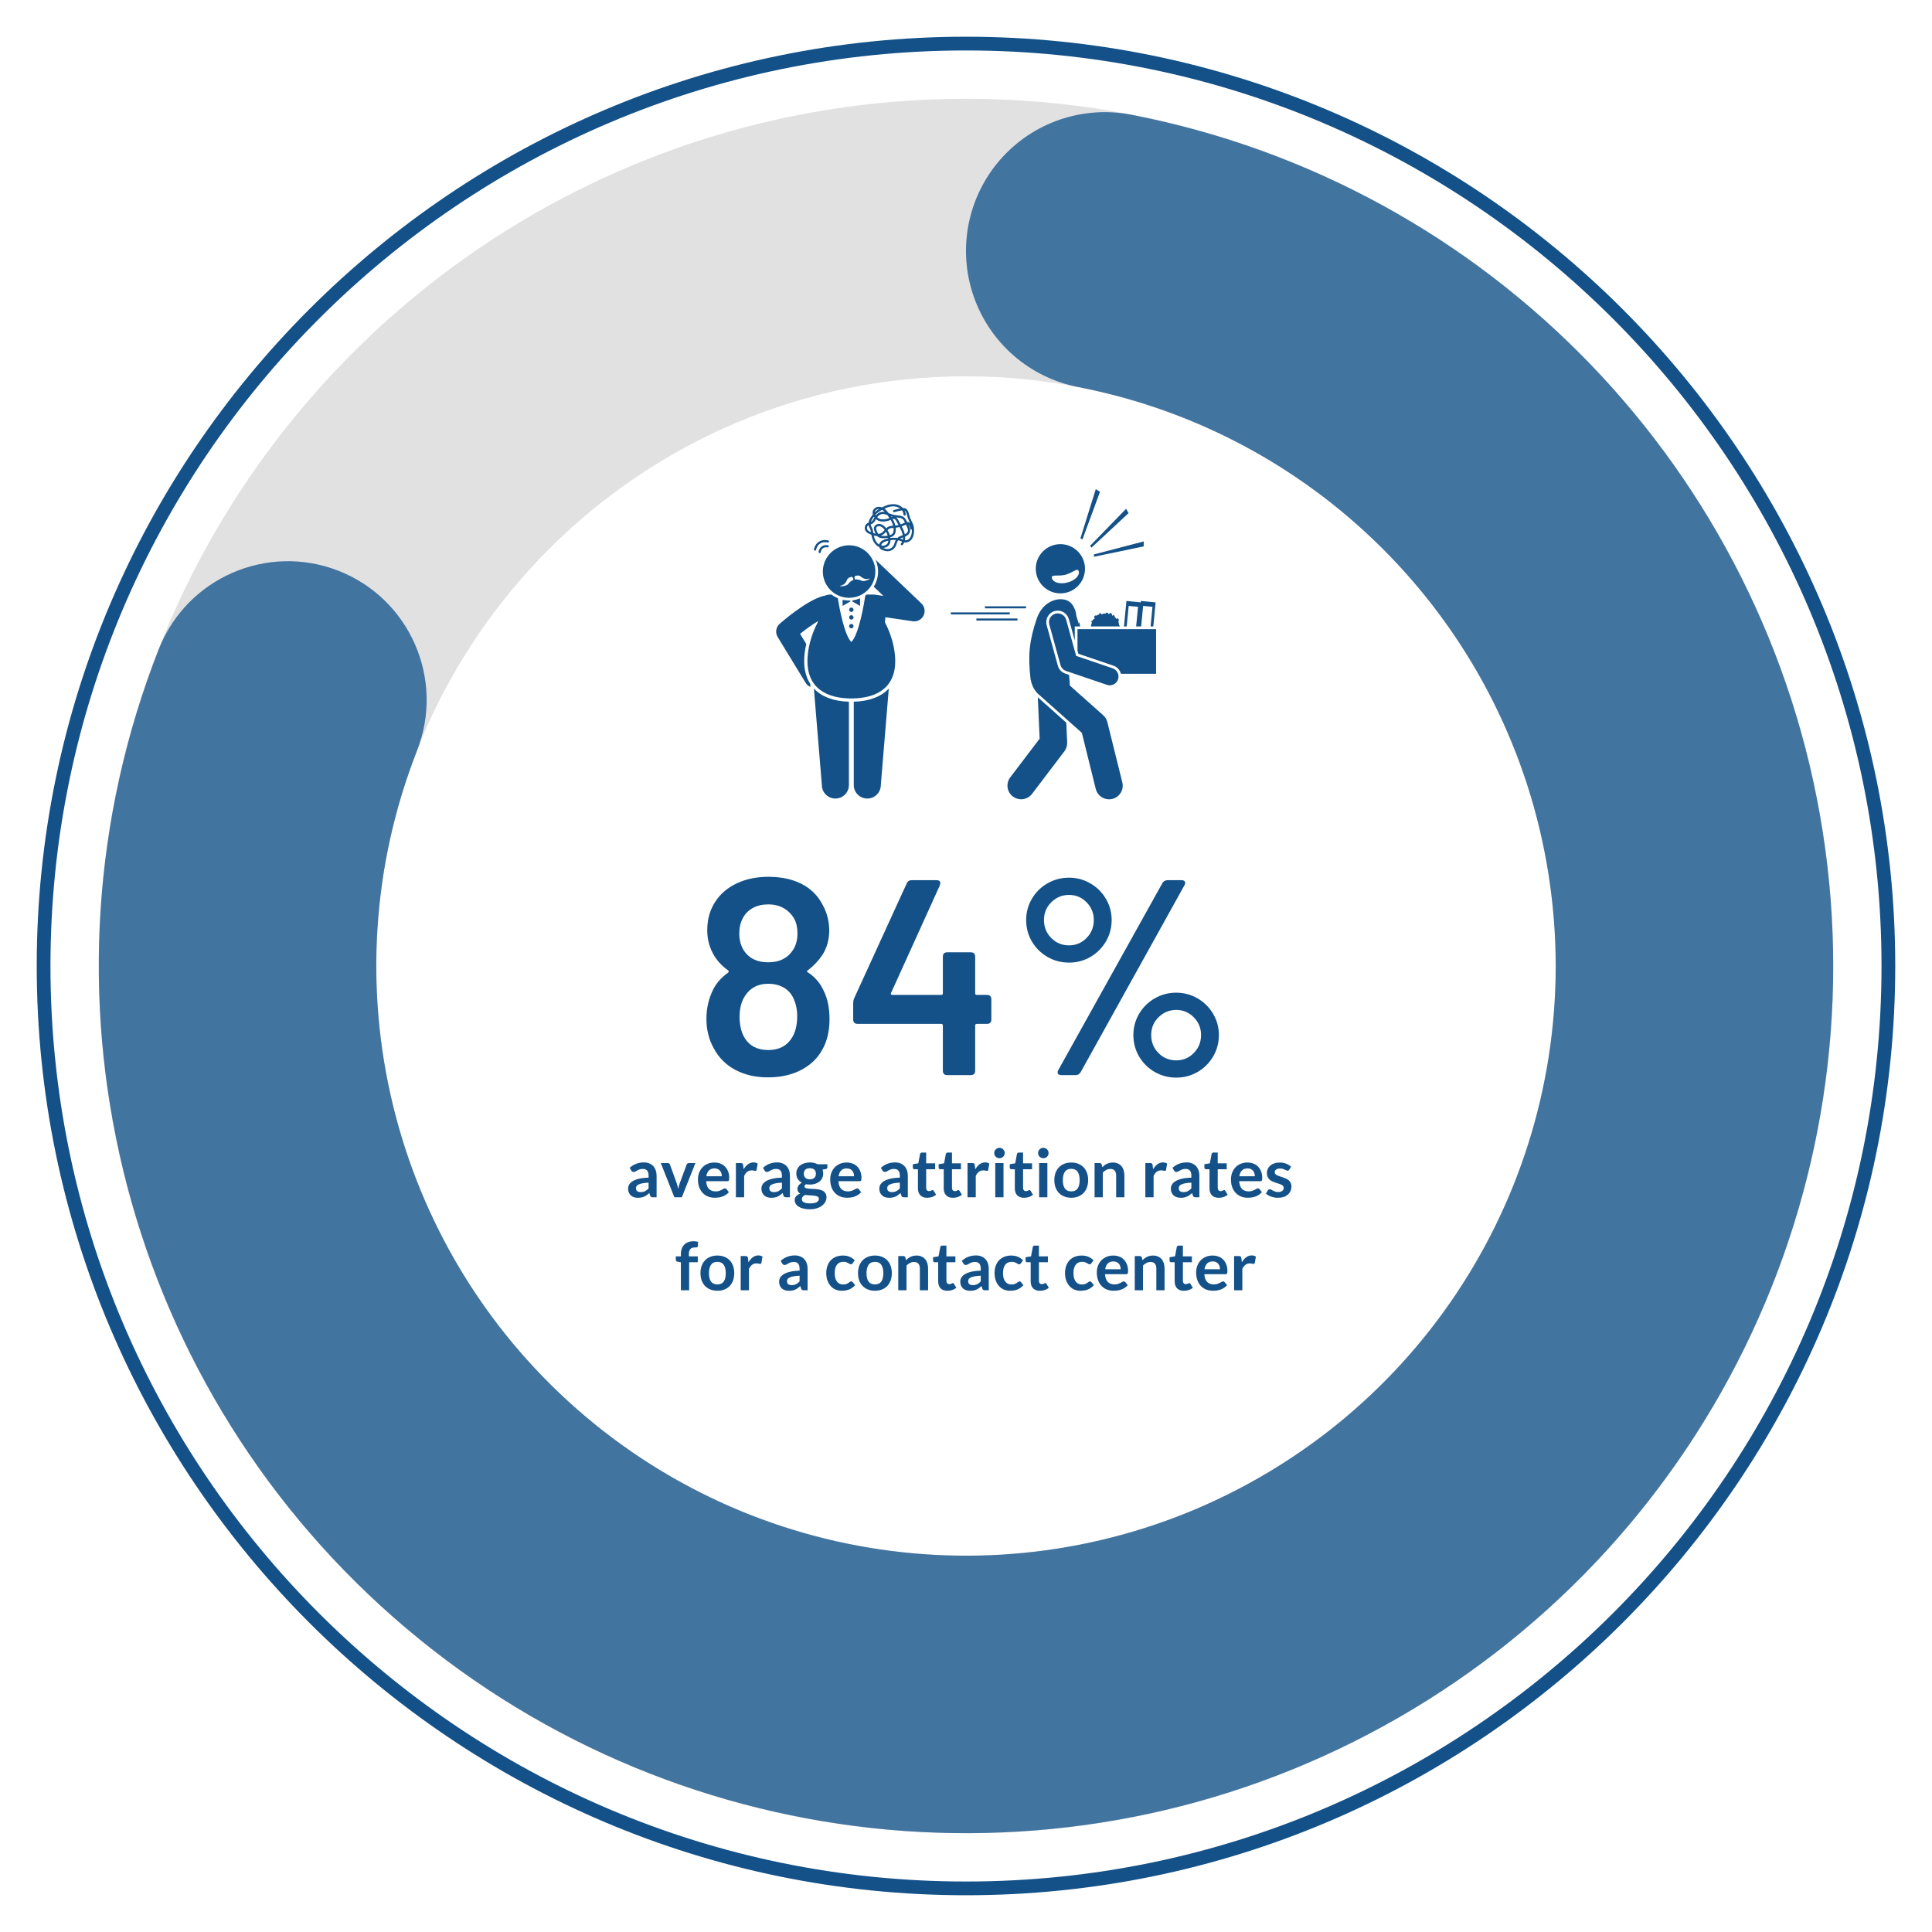 <svg xmlns="http://www.w3.org/2000/svg" xmlns:xlink="http://www.w3.org/1999/xlink" width="1080" zoomAndPan="magnify" viewBox="0 0 810 810" height="1080" preserveAspectRatio="xMidYMid meet" version="1.0"><defs><filter x="0%" y="0%" width="100%" height="100%" id="51bc5e5ce3"><feColorMatrix values="0 0 0 0 1 0 0 0 0 1 0 0 0 0 1 0 0 0 1 0" color-interpolation-filters="sRGB"/></filter><g/><clipPath id="0bae71a9fc"><path d="M 15.398 15.398 L 794.648 15.398 L 794.648 794.648 L 15.398 794.648 Z M 15.398 15.398 " clip-rule="nonzero"/></clipPath><mask id="88c2fd36e1"><g filter="url(#51bc5e5ce3)"><rect x="-81" width="972" fill="#000000" y="-81" height="972" fill-opacity="0.8"/></g></mask><clipPath id="7b9b862dc0"><path d="M 0.43 0.43 L 727.57 0.43 L 727.57 727.57 L 0.43 727.57 Z M 0.43 0.43 " clip-rule="nonzero"/></clipPath><clipPath id="d6e51c7ae4"><path d="M 364 0.43 C 564.793 0.43 727.57 163.207 727.57 364 C 727.57 564.793 564.793 727.57 364 727.57 C 163.207 727.57 0.43 564.793 0.43 364 C 0.43 163.207 163.207 0.43 364 0.43 L 364 116.773 C 227.461 116.773 116.773 227.461 116.773 364 C 116.773 500.539 227.461 611.227 364 611.227 C 500.539 611.227 611.227 500.539 611.227 364 C 611.227 227.461 500.539 116.773 364 116.773 Z M 364 0.43 " clip-rule="nonzero"/></clipPath><clipPath id="cf16849ddb"><path d="M 0.281 6 L 727.719 6 L 727.719 727.719 L 0.281 727.719 Z M 0.281 6 " clip-rule="nonzero"/></clipPath><clipPath id="d74dced596"><path d="M 433.25 7.086 C 583.547 36.246 699.473 156.438 723.184 307.691 C 746.895 458.941 673.312 608.844 539.152 682.598 C 404.988 756.355 238.996 738.16 123.996 637.098 C 8.996 536.031 -30.371 373.754 25.539 231.227 C 37.273 201.32 71.031 186.586 100.938 198.316 C 130.848 210.051 145.582 243.805 133.848 273.715 C 95.828 370.633 122.598 480.98 200.797 549.707 C 279 618.43 391.871 630.801 483.102 580.648 C 574.332 530.492 624.367 428.562 608.246 325.711 C 592.121 222.859 513.293 141.129 411.09 121.297 C 390.688 117.34 373.949 102.797 367.176 83.148 C 360.402 63.5 364.625 41.734 378.258 26.043 C 391.887 10.355 412.848 3.129 433.25 7.086 Z M 433.25 7.086 " clip-rule="nonzero"/></clipPath><clipPath id="ba271a116b"><rect x="0" width="728" y="0" height="728"/></clipPath><clipPath id="baedf7b001"><path d="M 471 251 L 484.699 251 L 484.699 263 L 471 263 Z M 471 251 " clip-rule="nonzero"/></clipPath><clipPath id="7fb3cc445a"><path d="M 422 292 L 448 292 L 448 335.465 L 422 335.465 Z M 422 292 " clip-rule="nonzero"/></clipPath><clipPath id="10ef0c75c9"><path d="M 431 251 L 471 251 L 471 335.465 L 431 335.465 Z M 431 251 " clip-rule="nonzero"/></clipPath><clipPath id="48dc8d5966"><path d="M 451 263 L 484.699 263 L 484.699 283 L 451 283 Z M 451 263 " clip-rule="nonzero"/></clipPath></defs><g clip-path="url(#0bae71a9fc)"><path fill="#135188" d="M 404.996 794.59 C 190.238 794.59 15.398 619.754 15.398 404.996 C 15.398 190.238 190.238 15.398 404.996 15.398 C 619.754 15.398 794.59 190.238 794.59 404.996 C 794.59 619.754 619.754 794.59 404.996 794.59 Z M 404.996 21.156 C 193.309 21.156 21.156 193.309 21.156 404.996 C 21.156 616.684 193.309 788.832 404.996 788.832 C 616.684 788.832 788.832 616.684 788.832 404.996 C 788.832 193.309 616.684 21.156 404.996 21.156 Z M 404.996 21.156 " fill-opacity="1" fill-rule="nonzero"/></g><g mask="url(#88c2fd36e1)"><g transform="matrix(1, 0, 0, 1, 41, 41)"><g clip-path="url(#ba271a116b)"><g clip-path="url(#7b9b862dc0)"><g clip-path="url(#d6e51c7ae4)"><path fill="#d9d9d9" d="M 0.43 0.43 L 727.57 0.43 L 727.57 727.57 L 0.43 727.57 Z M 0.43 0.43 " fill-opacity="1" fill-rule="nonzero"/></g></g><g clip-path="url(#cf16849ddb)"><g clip-path="url(#d74dced596)"><path fill="#135188" d="M 0.43 0.43 L 727.57 0.43 L 727.57 727.57 L 0.43 727.57 Z M 0.43 0.43 " fill-opacity="1" fill-rule="nonzero"/></g></g></g></g></g><path fill="#135188" d="M 337.148 277.137 C 337.148 274.906 337.461 272.469 338.035 269.988 L 335.438 265.734 C 337.684 263.941 340.359 261.977 342.797 260.492 L 342.828 260.934 C 342.176 262.172 341.59 263.461 341.074 264.777 C 339.457 268.891 338.527 273.27 338.527 277.137 C 338.527 288.668 346.766 292.828 356.93 292.828 C 367.094 292.828 375.332 288.668 375.332 277.137 C 375.332 273.27 374.402 268.891 372.785 264.777 C 372.266 263.461 371.68 262.168 371.027 260.934 L 371.188 258.77 L 382.66 260.465 C 382.871 260.496 383.086 260.512 383.297 260.512 C 384.941 260.512 386.473 259.578 387.211 258.066 C 388.043 256.359 387.676 254.312 386.305 253 L 367.078 234.652 C 367.316 235.188 367.523 235.738 367.684 236.316 C 368.645 239.715 368.055 243.191 366.336 245.988 L 370.371 249.844 L 366.738 249.305 C 366.434 249.262 366.129 249.25 365.832 249.27 C 365.816 249.27 365.801 249.266 365.789 249.266 L 363.383 249.266 C 363.188 249.414 362.988 249.559 362.785 249.695 C 362.293 252.906 360.129 265.973 356.93 269.172 C 354.02 266.262 351.965 255.199 351.25 250.805 C 350.305 250.402 349.414 249.887 348.602 249.266 L 348.07 249.266 C 347.398 249.266 346.5 249.457 345.613 249.781 C 345.414 249.805 345.211 249.84 345.012 249.898 C 338.035 251.824 328.004 260.543 326.883 261.531 C 325.297 262.93 324.941 265.266 326.043 267.07 L 337.758 286.258 C 338.254 287.066 338.977 287.656 339.789 287.996 L 339.684 286.695 C 338.02 284.109 337.148 280.902 337.148 277.137 Z M 337.148 277.137 " fill-opacity="1" fill-rule="nonzero"/><path fill="#135188" d="M 363.617 334.789 C 366.746 334.789 369.285 332.254 369.285 329.121 L 372.629 288.68 C 369.441 292.094 364.453 294.008 357.945 294.188 L 357.945 329.121 C 357.945 332.254 360.484 334.789 363.617 334.789 Z M 363.617 334.789 " fill-opacity="1" fill-rule="nonzero"/><path fill="#135188" d="M 355.91 294.188 C 349.402 294.008 344.418 292.094 341.227 288.68 L 344.57 329.121 C 344.57 332.254 347.109 334.789 350.238 334.789 C 353.371 334.789 355.91 332.254 355.91 329.121 Z M 355.91 294.188 " fill-opacity="1" fill-rule="nonzero"/><path fill="#135188" d="M 359.297 251.316 C 358.688 251.488 358.078 251.613 357.469 251.688 L 357.387 251.734 L 357.387 252.191 L 360.598 254.027 L 360.598 250.867 C 360.176 251.039 359.746 251.191 359.297 251.316 Z M 359.297 251.316 " fill-opacity="1" fill-rule="nonzero"/><path fill="#135188" d="M 356.469 251.766 C 355.379 251.809 354.301 251.703 353.258 251.461 L 353.258 254.027 L 356.469 252.191 Z M 356.469 251.766 " fill-opacity="1" fill-rule="nonzero"/><path fill="#135188" d="M 356.93 254.715 C 356.422 254.715 356.012 255.125 356.012 255.633 C 356.012 256.137 356.422 256.551 356.93 256.551 C 357.438 256.551 357.848 256.137 357.848 255.633 C 357.848 255.125 357.434 254.715 356.93 254.715 Z M 356.93 254.715 " fill-opacity="1" fill-rule="nonzero"/><path fill="#135188" d="M 357.848 258.844 C 357.848 259.098 357.758 259.312 357.578 259.492 C 357.398 259.672 357.184 259.758 356.93 259.758 C 356.676 259.758 356.461 259.672 356.281 259.492 C 356.102 259.312 356.012 259.098 356.012 258.844 C 356.012 258.59 356.102 258.371 356.281 258.195 C 356.461 258.016 356.676 257.926 356.93 257.926 C 357.184 257.926 357.398 258.016 357.578 258.195 C 357.758 258.371 357.848 258.59 357.848 258.844 Z M 357.848 258.844 " fill-opacity="1" fill-rule="nonzero"/><path fill="#135188" d="M 357.848 262.512 C 357.848 262.766 357.758 262.98 357.578 263.16 C 357.398 263.34 357.184 263.43 356.93 263.43 C 356.676 263.43 356.461 263.34 356.281 263.16 C 356.102 262.98 356.012 262.766 356.012 262.512 C 356.012 262.258 356.102 262.043 356.281 261.863 C 356.461 261.684 356.676 261.594 356.93 261.594 C 357.184 261.594 357.398 261.684 357.578 261.863 C 357.758 262.043 357.848 262.258 357.848 262.512 Z M 357.848 262.512 " fill-opacity="1" fill-rule="nonzero"/><path fill="#135188" d="M 358.984 250.215 C 364.836 248.559 368.234 242.477 366.582 236.629 C 364.926 230.777 358.844 227.379 352.996 229.031 C 347.145 230.688 343.746 236.77 345.398 242.617 C 347.055 248.469 353.137 251.867 358.984 250.215 Z M 358.582 241.461 C 358.582 241.461 359.887 241.008 360.68 241.578 C 361.477 242.148 362.422 243.152 364.406 242.602 C 365.637 242.262 362.629 244.16 361.137 243.434 C 359.648 242.707 358.516 242.984 358.516 242.984 C 358.516 242.984 357.898 241.895 358.582 241.461 Z M 352.379 245.562 C 354.395 245.129 354.766 243.801 355.203 242.926 C 355.645 242.051 357.012 241.848 357.012 241.848 C 357.816 241.918 357.777 243.168 357.777 243.168 C 357.777 243.168 356.645 243.445 355.66 244.781 C 354.68 246.117 351.133 245.828 352.379 245.562 Z M 352.379 245.562 " fill-opacity="1" fill-rule="nonzero"/><path fill="#135188" d="M 344.422 229.148 C 343.352 229.973 343.195 231.32 343.191 231.379 C 343.164 231.629 343.344 231.852 343.598 231.883 C 343.613 231.883 343.629 231.883 343.648 231.883 C 343.879 231.883 344.074 231.711 344.102 231.477 C 344.105 231.465 344.23 230.449 344.988 229.871 C 345.477 229.496 346.137 229.371 346.953 229.496 C 347.203 229.531 347.438 229.359 347.473 229.109 C 347.512 228.859 347.34 228.625 347.09 228.586 C 346.012 228.426 345.117 228.613 344.422 229.148 Z M 344.422 229.148 " fill-opacity="1" fill-rule="nonzero"/><path fill="#135188" d="M 341.25 230.324 C 341.211 230.574 341.379 230.809 341.629 230.852 C 341.652 230.855 341.68 230.855 341.703 230.855 C 341.922 230.855 342.117 230.695 342.156 230.473 C 342.156 230.457 342.438 228.852 343.73 227.949 C 344.574 227.363 345.68 227.191 347.016 227.449 C 347.266 227.496 347.504 227.332 347.555 227.086 C 347.602 226.836 347.438 226.594 347.188 226.547 C 345.598 226.242 344.254 226.465 343.195 227.203 C 341.586 228.332 341.262 230.242 341.25 230.324 Z M 341.25 230.324 " fill-opacity="1" fill-rule="nonzero"/><path fill="#135188" d="M 368.207 212.492 C 367.016 212.609 366.027 213.469 365.852 214.543 C 365.793 214.906 365.824 215.285 365.941 215.668 C 365.797 215.855 365.66 216.039 365.531 216.215 C 365.098 216.812 364.66 217.469 364.387 218.199 C 364.293 218.457 364.203 218.77 364.152 219.117 C 364.109 219.133 364.07 219.141 364.027 219.16 C 363.418 219.391 362.934 219.91 362.699 220.578 C 362.465 221.246 362.52 221.949 362.848 222.512 C 363.289 223.273 364.094 223.684 364.898 224.016 C 365.035 224.074 365.184 224.129 365.332 224.188 C 365.512 225.172 365.777 226.172 366.27 227.086 C 366.848 228.152 367.688 228.957 368.641 229.379 C 368.691 229.531 368.758 229.68 368.852 229.816 C 369.191 230.297 369.715 230.535 370.234 230.719 C 370.742 230.902 371.41 231.113 372.113 231.117 C 372.121 231.117 372.133 231.117 372.145 231.117 C 373.422 231.117 374.672 230.414 375.332 229.32 C 375.605 228.871 375.77 228.383 375.93 227.91 C 376.102 227.402 376.266 226.922 376.543 226.531 C 376.957 226.621 377.355 226.742 377.734 226.895 C 377.84 226.934 377.945 226.98 378.047 227.027 C 378.105 227.051 378.168 227.074 378.227 227.102 C 378.102 227.375 377.949 227.625 377.762 227.844 C 377.598 228.035 377.621 228.324 377.812 228.492 C 378.004 228.656 378.293 228.633 378.457 228.441 C 378.723 228.129 378.934 227.773 379.102 227.387 C 379.156 227.398 379.211 227.414 379.266 227.422 C 380.398 227.582 381.637 226.965 382.359 225.883 C 382.902 225.059 383.188 224.008 383.227 222.66 C 383.254 221.754 383.168 220.98 382.965 220.297 C 382.785 219.691 382.508 219.133 382.238 218.594 C 382.102 218.324 381.965 218.055 381.844 217.777 C 381.582 217.184 381.359 216.516 381.121 215.613 C 380.91 214.805 380.555 213.453 379.391 213.078 C 379.105 212.984 378.82 212.977 378.539 212.996 C 378.16 212.594 377.715 212.246 377.203 211.988 C 375.957 211.355 374.391 211.207 372.785 211.562 C 371.691 211.809 370.664 212.258 369.785 212.723 C 369.262 212.52 368.723 212.441 368.207 212.492 Z M 366.758 214.691 C 366.863 214.043 367.539 213.477 368.297 213.402 C 368.371 213.395 368.441 213.395 368.516 213.395 C 368.543 213.395 368.57 213.395 368.598 213.395 C 368.004 213.754 367.387 214.156 366.844 214.668 C 366.809 214.699 366.777 214.73 366.746 214.762 C 366.75 214.738 366.754 214.715 366.758 214.691 Z M 379.355 224.008 C 379.102 222.812 378.578 221.727 378.027 220.68 C 378.461 220.527 378.887 220.352 379.297 220.152 L 379.352 220.125 C 379.5 220.051 379.652 219.977 379.797 219.914 L 380.078 220.477 C 380.48 221.289 380.828 222.074 380.609 222.777 C 380.461 223.254 380.043 223.66 379.355 224.008 Z M 378.949 219.301 L 378.895 219.328 C 378.473 219.535 378.039 219.711 377.59 219.859 L 376.758 218.297 C 376.547 217.898 376.223 217.297 375.684 216.934 C 375.82 216.949 375.957 216.965 376.098 216.977 C 377.082 217.07 378.012 217.16 378.594 217.758 C 378.852 218.016 379.035 218.383 379.211 218.738 L 379.387 219.094 C 379.234 219.16 379.086 219.234 378.949 219.301 Z M 374.648 221.82 C 374.688 222.676 374.539 223.297 374.195 223.711 C 373.953 224.004 373.594 224.223 373.074 224.383 C 372.863 223.625 372.531 222.895 372.102 222.227 C 372.391 221.941 372.695 221.699 373.051 221.555 C 373.484 221.379 373.984 221.359 374.516 221.336 C 374.543 221.332 374.574 221.332 374.605 221.332 C 374.621 221.492 374.641 221.656 374.648 221.82 Z M 369.539 228.73 C 369.516 228.723 369.488 228.711 369.465 228.707 C 369.484 228.41 369.609 228.109 369.793 227.891 C 370.191 227.418 370.82 227.156 371.383 226.965 C 371.734 226.844 372.082 226.75 372.426 226.664 C 372.402 227.051 372.324 227.379 372.191 227.648 C 371.766 228.504 370.602 228.98 369.539 228.73 Z M 366.105 223.254 L 366.09 223.148 C 366.012 222.648 365.938 222.133 365.738 221.633 C 365.648 221.414 365.547 221.211 365.441 221.012 C 365.324 220.785 365.211 220.566 365.141 220.348 C 365.086 220.188 365.059 220.012 365.047 219.832 C 365.152 219.805 365.258 219.773 365.367 219.73 C 366.328 219.359 366.809 218.5 367.273 217.668 C 367.277 217.656 367.285 217.648 367.289 217.637 C 367.59 217.91 367.887 218.125 368.199 218.273 C 368.676 218.504 369.246 218.629 369.941 218.652 C 371.074 218.695 372.223 218.473 373.262 218.02 L 373.391 217.961 C 373.676 218.43 373.93 218.914 374.129 219.422 C 374.258 219.746 374.359 220.082 374.441 220.422 C 373.867 220.445 373.277 220.477 372.707 220.707 C 372.254 220.887 371.887 221.168 371.555 221.48 C 371.277 221.148 370.98 220.836 370.652 220.555 C 370.348 220.297 369.879 219.934 369.297 219.762 C 368.758 219.602 368.172 219.625 367.645 219.824 C 367.301 219.957 367.02 220.148 366.816 220.395 C 365.977 221.402 366.664 222.855 366.887 223.336 C 366.953 223.469 367.02 223.605 367.094 223.746 C 366.793 223.688 366.477 223.602 366.141 223.492 C 366.129 223.414 366.117 223.336 366.105 223.254 Z M 367.719 222.941 C 367.277 222.012 367.211 221.352 367.52 220.98 C 367.621 220.859 367.777 220.758 367.969 220.684 C 368.16 220.609 368.363 220.574 368.566 220.574 C 368.727 220.574 368.883 220.598 369.035 220.641 C 369.352 220.734 369.676 220.93 370.055 221.254 C 370.371 221.523 370.66 221.828 370.922 222.156 C 370.887 222.191 370.855 222.23 370.824 222.266 C 370.414 222.734 370.027 223.18 369.551 223.461 C 369.16 223.691 368.719 223.816 368.215 223.84 C 368.02 223.562 367.859 223.242 367.719 222.941 Z M 370.016 224.25 C 370.598 223.906 371.035 223.414 371.457 222.934 C 371.77 223.453 372.016 224.012 372.18 224.594 C 371.441 224.719 370.688 224.762 369.934 224.707 C 369.703 224.691 369.445 224.664 369.207 224.598 C 369.484 224.516 369.754 224.406 370.016 224.25 Z M 374.984 219.082 C 374.781 218.566 374.527 218.078 374.25 217.609 C 374.496 217.539 374.73 217.512 374.945 217.578 C 375.379 217.711 375.68 218.219 375.949 218.727 L 376.688 220.117 C 376.254 220.223 375.812 220.305 375.371 220.355 C 375.273 219.922 375.148 219.496 374.984 219.082 Z M 373.746 216.812 C 373.668 216.691 373.582 216.582 373.504 216.465 C 373.754 216.543 373.996 216.613 374.238 216.676 C 374.07 216.707 373.906 216.754 373.746 216.812 Z M 371.984 215.902 C 372.059 216 372.129 216.102 372.199 216.199 C 372.43 216.523 372.664 216.848 372.887 217.18 C 371.977 217.578 370.969 217.762 369.973 217.734 C 369.406 217.715 368.957 217.621 368.598 217.449 C 368.32 217.316 368.055 217.113 367.773 216.832 C 367.852 216.719 367.934 216.609 368.02 216.512 C 368.574 215.863 369.414 215.484 370.262 215.484 C 370.348 215.484 370.434 215.488 370.52 215.496 C 371.012 215.543 371.492 215.711 371.984 215.902 Z M 366.273 216.754 C 366.312 216.699 366.352 216.648 366.391 216.594 C 366.465 216.707 366.547 216.816 366.637 216.93 C 366.582 217.027 366.527 217.125 366.473 217.223 C 366.094 217.895 365.734 218.527 365.16 218.812 C 365.188 218.715 365.211 218.617 365.246 218.52 C 365.469 217.926 365.816 217.383 366.273 216.754 Z M 363.637 222.051 C 363.449 221.727 363.422 221.289 363.566 220.879 C 363.68 220.555 363.895 220.289 364.152 220.121 C 364.176 220.293 364.211 220.461 364.27 220.633 C 364.363 220.926 364.5 221.184 364.629 221.438 C 364.723 221.621 364.816 221.793 364.887 221.973 C 365.027 222.328 365.094 222.719 365.156 223.129 C 364.57 222.883 363.945 222.574 363.637 222.051 Z M 367.078 226.648 C 366.723 225.988 366.496 225.258 366.332 224.516 C 366.797 224.641 367.285 224.73 367.777 224.754 C 367.977 224.969 368.207 225.156 368.48 225.297 C 368.938 225.531 369.441 225.594 369.871 225.625 C 370.707 225.68 371.547 225.637 372.375 225.488 C 372.387 225.566 372.387 225.645 372.395 225.723 C 371.961 225.824 371.523 225.945 371.086 226.098 C 370.402 226.332 369.633 226.656 369.09 227.301 C 368.855 227.582 368.68 227.941 368.598 228.32 C 368 227.949 367.469 227.375 367.078 226.648 Z M 375.059 227.617 C 374.91 228.062 374.766 228.48 374.547 228.844 C 374.051 229.672 373.109 230.203 372.145 230.203 C 372.137 230.203 372.129 230.203 372.121 230.203 C 371.562 230.195 371.012 230.023 370.543 229.855 C 370.422 229.812 370.301 229.762 370.184 229.711 C 371.383 229.691 372.516 229.062 373.012 228.055 C 373.23 227.621 373.336 227.098 373.352 226.484 C 373.852 226.406 374.348 226.359 374.828 226.359 C 375.074 226.359 375.316 226.371 375.555 226.391 C 375.344 226.785 375.199 227.203 375.059 227.617 Z M 376.199 225.543 C 375.277 225.406 374.297 225.418 373.297 225.562 C 373.289 225.469 373.285 225.375 373.27 225.285 C 373.828 225.117 374.453 224.836 374.898 224.301 C 375.398 223.699 375.617 222.875 375.562 221.773 C 375.555 221.602 375.535 221.43 375.52 221.258 C 376.062 221.195 376.602 221.094 377.133 220.957 C 377.703 222.031 378.258 223.141 378.484 224.32 C 378.488 224.34 378.488 224.355 378.492 224.371 C 378.441 224.387 378.395 224.406 378.344 224.426 C 377.586 224.695 376.805 224.977 376.199 225.543 Z M 378.41 226.184 C 378.297 226.137 378.188 226.086 378.078 226.043 C 377.855 225.953 377.633 225.875 377.402 225.809 C 377.758 225.613 378.164 225.465 378.582 225.312 C 378.586 225.629 378.555 225.93 378.5 226.219 C 378.469 226.207 378.441 226.195 378.41 226.184 Z M 382.227 222.008 C 382.254 222.004 382.281 221.996 382.309 221.984 C 382.316 222.191 382.316 222.406 382.309 222.633 C 382.277 223.801 382.043 224.699 381.594 225.375 C 381.152 226.035 380.305 226.645 379.398 226.516 C 379.395 226.512 379.391 226.512 379.387 226.512 C 379.488 226.023 379.52 225.504 379.484 224.965 C 380.578 224.477 381.234 223.848 381.484 223.047 C 381.805 222.023 381.367 221.016 380.898 220.066 L 380.824 219.918 C 380.918 219.996 381.02 220.109 381.121 220.258 C 381.406 220.668 381.605 221.145 381.691 221.641 C 381.738 221.887 381.973 222.055 382.227 222.008 Z M 372.984 212.461 C 374.383 212.148 375.734 212.27 376.789 212.809 C 377 212.914 377.191 213.043 377.375 213.18 C 376.477 213.359 375.582 213.582 374.711 213.852 C 374.469 213.926 374.332 214.184 374.406 214.426 C 374.48 214.668 374.734 214.805 374.98 214.727 C 376.004 214.414 377.059 214.16 378.117 213.973 C 378.133 213.969 378.145 213.969 378.16 213.965 C 378.551 214.492 378.789 215.105 378.812 215.727 C 378.824 215.98 379.035 216.188 379.289 216.168 C 379.543 216.156 379.738 215.945 379.73 215.691 C 379.707 215.117 379.547 214.555 379.277 214.031 C 379.793 214.32 380.035 215.078 380.234 215.844 C 380.402 216.484 380.645 217.328 381.004 218.148 C 381.133 218.438 381.273 218.723 381.418 219.004 C 381.484 219.141 381.551 219.273 381.617 219.406 C 381.449 219.227 381.238 219.051 380.965 218.949 C 380.738 218.859 380.512 218.836 380.289 218.848 L 380.031 218.328 C 379.832 217.93 379.605 217.477 379.25 217.113 C 378.43 216.277 377.238 216.164 376.188 216.062 C 375.953 216.043 375.723 216.02 375.496 215.992 C 374.723 215.891 373.887 215.664 372.945 215.297 L 372.609 215.164 C 372.598 215.16 372.586 215.152 372.57 215.148 C 372.137 214.555 371.668 213.973 371.074 213.488 C 370.977 213.406 370.875 213.328 370.77 213.254 C 371.453 212.926 372.203 212.633 372.984 212.461 Z M 370.492 214.195 C 370.66 214.332 370.82 214.484 370.969 214.641 C 370.848 214.617 370.727 214.594 370.602 214.582 C 369.383 214.473 368.125 214.98 367.324 215.914 C 367.27 215.973 367.223 216.039 367.176 216.102 C 367.113 216.012 367.051 215.926 367 215.828 C 367.148 215.656 367.305 215.492 367.469 215.336 C 368.012 214.828 368.652 214.426 369.266 214.066 C 369.441 213.961 369.629 213.855 369.824 213.746 C 370.102 213.895 370.332 214.062 370.492 214.195 Z M 370.492 214.195 " fill-opacity="1" fill-rule="nonzero"/><path fill="#135188" d="M 469.574 262.605 C 469.559 262.426 469.258 262.289 469.227 262.113 C 469.195 261.938 469.18 261.773 469.137 261.602 C 469.09 261.426 469.051 261.266 468.988 261.098 C 468.93 260.93 468.996 260.719 468.918 260.555 C 468.844 260.395 469.168 260 469.078 259.848 C 468.988 259.691 468.902 259.484 468.797 259.34 C 468.695 259.191 467.988 259.496 467.875 259.359 C 467.758 259.223 467.758 259.004 467.633 258.875 C 467.504 258.75 467.434 258.57 467.297 258.457 C 467.16 258.34 467.215 257.953 467.07 257.848 C 466.922 257.746 466.426 258.195 466.27 258.105 C 466.113 258.016 466.266 257.34 466.102 257.262 C 465.941 257.188 465.773 257.031 465.605 256.969 C 465.438 256.906 465.059 257.496 464.883 257.449 C 464.711 257.402 464.613 257.059 464.438 257.031 C 464.262 257 464.09 256.828 463.91 256.812 C 463.734 256.797 463.535 257.285 463.355 257.285 C 463.176 257.285 463.016 257.227 462.84 257.242 C 462.656 257.258 462.516 257.375 462.34 257.406 C 462.164 257.434 462.031 257.52 461.859 257.566 C 461.684 257.609 461.25 256.84 461.082 256.902 C 460.914 256.965 460.945 257.555 460.781 257.633 C 460.621 257.707 460.402 257.676 460.246 257.766 C 460.09 257.855 459.941 257.961 459.797 258.066 C 459.648 258.168 459.238 257.965 459.102 258.082 C 458.965 258.195 458.84 258.383 458.715 258.508 C 458.586 258.633 459.031 259.285 458.914 259.422 C 458.801 259.559 458.473 259.512 458.367 259.656 C 458.266 259.805 458.18 259.953 458.09 260.109 C 458 260.262 457.609 260.273 457.535 260.434 C 457.457 260.598 457.816 260.941 457.754 261.109 C 457.691 261.277 457.656 261.434 457.609 261.609 C 457.562 261.781 457.457 261.926 457.426 262.105 C 457.395 262.277 457.461 262.453 457.445 262.633 C 457.445 262.633 457.445 262.633 457.445 262.637 L 469.582 262.637 C 469.578 262.625 469.574 262.617 469.574 262.605 Z M 469.574 262.605 " fill-opacity="1" fill-rule="nonzero"/><g clip-path="url(#baedf7b001)"><path fill="#135188" d="M 473.203 254.031 L 477.125 254.41 L 476.332 262.637 L 478.434 262.637 L 479.262 254.031 L 483.184 254.41 L 482.391 262.637 L 483.531 262.637 L 484.5 252.559 L 478.32 251.961 L 478.266 252.543 L 472.262 251.961 L 471.234 262.637 L 472.375 262.637 Z M 473.203 254.031 " fill-opacity="1" fill-rule="nonzero"/></g><g clip-path="url(#7fb3cc445a)"><path fill="#135188" d="M 435.875 309.688 L 423.555 325.902 C 421.637 328.426 422.129 332.02 424.648 333.938 C 425.688 334.723 426.906 335.105 428.113 335.105 C 429.844 335.105 431.555 334.324 432.684 332.84 L 446.258 314.973 C 447.066 313.906 447.48 312.59 447.418 311.25 L 447.051 302.98 L 435.105 292.348 Z M 435.875 309.688 " fill-opacity="1" fill-rule="nonzero"/></g><g clip-path="url(#10ef0c75c9)"><path fill="#135188" d="M 451.293 258.348 C 451.145 256.59 450.594 254.93 449.688 253.66 C 449.523 253.406 449.332 253.172 449.117 252.965 C 448.422 252.23 447.57 251.695 446.578 251.449 C 442.664 250.473 436.988 252.598 434.68 259.312 C 431.559 268.566 430.887 274.586 432.074 284.777 C 432.508 287.012 433.277 288.637 434.25 289.816 C 434.508 290.195 434.812 290.551 435.168 290.867 L 453.574 307.25 L 459.406 330.77 C 460.055 333.379 462.395 335.125 464.969 335.125 C 465.422 335.125 465.887 335.07 466.352 334.953 C 469.426 334.191 471.297 331.082 470.535 328.012 L 464.273 302.77 C 463.996 301.645 463.387 300.633 462.523 299.867 L 448.516 287.402 C 448.516 286.957 448.504 286.48 448.473 285.961 C 448.34 284.977 448.258 283.969 448.223 282.949 L 446.613 282.402 C 445.098 281.891 443.941 280.664 443.516 279.125 L 438.82 262.109 C 438.113 259.551 439.621 256.891 442.184 256.188 C 442.602 256.07 443.031 256.012 443.465 256.012 C 445.621 256.012 447.531 257.465 448.105 259.547 L 450.598 268.574 L 450.598 262.637 L 452.902 262.637 C 452.742 261.953 452.574 261.293 452.406 260.66 C 452.379 260.949 452.34 261.234 452.289 261.52 Z M 451.293 258.348 " fill-opacity="1" fill-rule="nonzero"/></g><path fill="#135188" d="M 444.574 228.137 C 438.875 228.137 434.254 232.758 434.254 238.453 C 434.254 244.152 438.875 248.773 444.574 248.773 C 450.273 248.773 454.891 244.152 454.891 238.453 C 454.891 232.758 450.273 228.137 444.574 228.137 Z M 452.277 239.555 C 452.73 241.355 450.578 243.453 447.469 244.238 C 444.359 245.023 441.469 244.203 441.012 242.402 C 440.555 240.602 443.535 241.766 446.645 240.977 C 449.754 240.191 451.82 237.754 452.277 239.555 Z M 452.277 239.555 " fill-opacity="1" fill-rule="nonzero"/><g clip-path="url(#48dc8d5966)"><path fill="#135188" d="M 451.742 263.781 L 451.742 272.73 L 452.121 274.102 L 466.82 279.09 C 468.43 279.633 469.559 280.953 469.941 282.488 L 485.066 282.488 L 485.066 263.781 Z M 451.742 263.781 " fill-opacity="1" fill-rule="nonzero"/></g><path fill="#135188" d="M 466.453 280.176 L 451.18 274.992 L 447 259.852 C 446.461 257.898 444.438 256.754 442.488 257.293 C 440.535 257.828 439.387 259.852 439.926 261.805 L 444.621 278.82 C 444.945 279.992 445.828 280.926 446.98 281.316 L 464.098 287.125 C 464.488 287.254 464.883 287.32 465.273 287.32 C 466.805 287.32 468.23 286.355 468.75 284.828 C 469.398 282.91 468.371 280.824 466.453 280.176 Z M 466.453 280.176 " fill-opacity="1" fill-rule="nonzero"/><path fill="#135188" d="M 457.051 228.801 L 457.578 229.621 L 473.168 215.121 L 472.117 213.32 Z M 457.051 228.801 " fill-opacity="1" fill-rule="nonzero"/><path fill="#135188" d="M 479.496 229.074 L 479.527 226.988 L 458.625 232.445 L 458.652 233.418 Z M 479.496 229.074 " fill-opacity="1" fill-rule="nonzero"/><path fill="#135188" d="M 452.973 225.691 L 453.812 226.184 L 461.168 206.207 L 459.414 205.074 Z M 452.973 225.691 " fill-opacity="1" fill-rule="nonzero"/><path fill="#135188" d="M 412.941 254.195 L 430.168 254.195 L 430.168 255.047 L 412.941 255.047 Z M 412.941 254.195 " fill-opacity="1" fill-rule="nonzero"/><path fill="#135188" d="M 409.352 259.305 L 426.582 259.305 L 426.582 260.156 L 409.352 260.156 Z M 409.352 259.305 " fill-opacity="1" fill-rule="nonzero"/><path fill="#135188" d="M 398.633 256.75 L 423.352 256.75 L 423.352 257.602 L 398.633 257.602 Z M 398.633 256.75 " fill-opacity="1" fill-rule="nonzero"/><g fill="#135188" fill-opacity="1"><g transform="translate(291.03, 450.75)"><g><path d="M 54.297 -35.375 C 55.93 -32.102 56.75 -28.133 56.75 -23.469 C 56.75 -18.562 55.773 -14.359 53.828 -10.859 C 51.879 -7.203 48.922 -4.32 44.953 -2.219 C 40.984 -0.113 36.312 0.938 30.938 0.938 C 25.727 0.938 21.156 -0.113 17.219 -2.219 C 13.289 -4.32 10.273 -7.359 8.172 -11.328 C 6.148 -14.984 5.141 -19.07 5.141 -23.594 C 5.141 -27.875 6.035 -31.879 7.828 -35.609 C 9.223 -38.492 11.363 -40.945 14.25 -42.969 C 14.406 -43.125 14.484 -43.297 14.484 -43.484 C 14.484 -43.68 14.406 -43.82 14.25 -43.906 C 11.914 -45.539 10.008 -47.523 8.531 -49.859 C 6.5 -53.129 5.484 -56.75 5.484 -60.719 C 5.484 -65.469 6.691 -69.594 9.109 -73.094 C 11.285 -76.281 14.281 -78.75 18.094 -80.5 C 21.906 -82.258 26.227 -83.141 31.062 -83.141 C 36.508 -83.141 41.176 -82.145 45.062 -80.156 C 48.957 -78.176 51.922 -75.203 53.953 -71.234 C 55.734 -67.961 56.625 -64.414 56.625 -60.594 C 56.625 -56.781 55.656 -53.359 53.719 -50.328 C 52.156 -47.992 50.129 -45.852 47.641 -43.906 C 47.41 -43.82 47.297 -43.703 47.297 -43.547 C 47.297 -43.391 47.41 -43.238 47.641 -43.094 C 50.598 -41.219 52.816 -38.645 54.297 -35.375 Z M 20.438 -65.859 C 19.426 -64.066 18.922 -61.883 18.922 -59.312 C 18.922 -56.664 19.539 -54.332 20.781 -52.312 C 22.957 -48.969 26.383 -47.297 31.062 -47.297 C 35.812 -47.297 39.312 -49.082 41.562 -52.656 C 42.727 -54.531 43.312 -56.789 43.312 -59.438 C 43.312 -61.844 42.848 -63.906 41.922 -65.625 C 40.828 -67.488 39.363 -68.945 37.531 -70 C 35.707 -71.051 33.551 -71.578 31.062 -71.578 C 28.57 -71.578 26.41 -71.07 24.578 -70.062 C 22.742 -69.051 21.363 -67.648 20.438 -65.859 Z M 40.75 -15.297 C 42.383 -17.629 43.203 -20.82 43.203 -24.875 C 43.203 -27.207 42.773 -29.426 41.922 -31.531 C 41.066 -33.707 39.703 -35.379 37.828 -36.547 C 35.961 -37.711 33.707 -38.297 31.062 -38.297 C 26.156 -38.297 22.613 -36.078 20.438 -31.641 C 19.5 -29.535 19.031 -27.203 19.031 -24.641 C 19.031 -20.984 19.734 -17.984 21.141 -15.641 C 23.234 -12.223 26.539 -10.516 31.062 -10.516 C 33.238 -10.516 35.145 -10.922 36.781 -11.734 C 38.414 -12.555 39.738 -13.742 40.75 -15.297 Z M 40.75 -15.297 "/></g></g></g><g fill="#135188" fill-opacity="1"><g transform="translate(353.266, 450.75)"><g><path d="M 60.484 -33.625 C 61.734 -33.625 62.359 -33.004 62.359 -31.766 L 62.359 -23.359 C 62.359 -22.109 61.734 -21.484 60.484 -21.484 L 56.281 -21.484 C 55.812 -21.484 55.578 -21.25 55.578 -20.781 L 55.578 -1.875 C 55.578 -0.625 54.957 0 53.719 0 L 43.906 0 C 42.656 0 42.031 -0.625 42.031 -1.875 L 42.031 -20.781 C 42.031 -21.25 41.797 -21.484 41.328 -21.484 L 6.312 -21.484 C 5.062 -21.484 4.438 -22.109 4.438 -23.359 L 4.438 -30.125 C 4.438 -30.977 4.594 -31.719 4.906 -32.344 L 26.859 -80.328 C 27.242 -81.266 27.941 -81.734 28.953 -81.734 L 39.344 -81.734 C 40.438 -81.734 40.984 -81.305 40.984 -80.453 L 40.75 -79.516 L 20.312 -34.453 C 20.082 -33.898 20.281 -33.625 20.906 -33.625 L 41.328 -33.625 C 41.797 -33.625 42.031 -33.859 42.031 -34.328 L 42.031 -49.625 C 42.031 -50.875 42.656 -51.5 43.906 -51.5 L 53.719 -51.5 C 54.957 -51.5 55.578 -50.875 55.578 -49.625 L 55.578 -34.328 C 55.578 -33.859 55.812 -33.625 56.281 -33.625 Z M 60.484 -33.625 "/></g></g></g><g fill="#135188" fill-opacity="1"><g transform="translate(421.691, 450.75)"><g><path d="M 26.5 -47.172 C 23.238 -47.172 20.223 -47.969 17.453 -49.562 C 14.691 -51.156 12.516 -53.316 10.922 -56.047 C 9.328 -58.773 8.531 -61.77 8.531 -65.031 C 8.531 -68.227 9.328 -71.188 10.922 -73.906 C 12.516 -76.633 14.691 -78.797 17.453 -80.391 C 20.223 -81.984 23.238 -82.781 26.5 -82.781 C 29.695 -82.781 32.676 -81.984 35.438 -80.391 C 38.195 -78.797 40.375 -76.633 41.969 -73.906 C 43.57 -71.188 44.375 -68.227 44.375 -65.031 C 44.375 -61.77 43.57 -58.773 41.969 -56.047 C 40.375 -53.316 38.211 -51.156 35.484 -49.562 C 32.766 -47.969 29.77 -47.172 26.5 -47.172 Z M 23.359 0 C 22.266 0 21.719 -0.391 21.719 -1.172 C 21.719 -1.555 21.832 -1.906 22.062 -2.219 L 65.625 -80.453 C 66.094 -81.305 66.832 -81.734 67.844 -81.734 L 73.562 -81.734 C 74.656 -81.734 75.203 -81.344 75.203 -80.562 C 75.203 -80.25 75.082 -79.898 74.844 -79.516 L 31.406 -1.281 C 30.938 -0.426 30.195 0 29.188 0 Z M 26.5 -54.406 C 29.383 -54.406 31.836 -55.438 33.859 -57.5 C 35.879 -59.562 36.891 -62.07 36.891 -65.031 C 36.891 -67.914 35.879 -70.391 33.859 -72.453 C 31.836 -74.516 29.383 -75.547 26.5 -75.547 C 23.625 -75.547 21.156 -74.531 19.094 -72.5 C 17.031 -70.477 16 -67.988 16 -65.031 C 16 -62.07 17.008 -59.562 19.031 -57.5 C 21.051 -55.438 23.539 -54.406 26.5 -54.406 Z M 71.453 1.047 C 68.191 1.047 65.176 0.25 62.406 -1.344 C 59.645 -2.938 57.469 -5.094 55.875 -7.812 C 54.281 -10.539 53.484 -13.539 53.484 -16.812 C 53.484 -20.008 54.281 -22.969 55.875 -25.688 C 57.469 -28.414 59.645 -30.578 62.406 -32.172 C 65.176 -33.766 68.191 -34.562 71.453 -34.562 C 74.648 -34.562 77.629 -33.766 80.391 -32.172 C 83.148 -30.578 85.328 -28.414 86.922 -25.688 C 88.523 -22.969 89.328 -20.008 89.328 -16.812 C 89.328 -13.539 88.523 -10.539 86.922 -7.812 C 85.328 -5.094 83.164 -2.938 80.438 -1.344 C 77.719 0.25 74.723 1.047 71.453 1.047 Z M 71.453 -6.188 C 74.336 -6.188 76.789 -7.219 78.812 -9.281 C 80.844 -11.344 81.859 -13.852 81.859 -16.812 C 81.859 -19.695 80.844 -22.172 78.812 -24.234 C 76.789 -26.297 74.336 -27.328 71.453 -27.328 C 68.578 -27.328 66.109 -26.312 64.047 -24.281 C 61.984 -22.258 60.953 -19.77 60.953 -16.812 C 60.953 -13.852 61.961 -11.344 63.984 -9.281 C 66.016 -7.219 68.504 -6.188 71.453 -6.188 Z M 71.453 -6.188 "/></g></g></g><g fill="#135188" fill-opacity="1"><g transform="translate(262.202, 501.954)"><g><path d="M 13.078 0 L 11.531 0 C 11.207 0 10.953 -0.047 10.766 -0.141 C 10.578 -0.242 10.438 -0.441 10.344 -0.734 L 10.031 -1.766 C 9.664 -1.43 9.305 -1.141 8.953 -0.891 C 8.609 -0.648 8.25 -0.445 7.875 -0.281 C 7.508 -0.113 7.113 0.008 6.688 0.094 C 6.27 0.176 5.805 0.219 5.297 0.219 C 4.691 0.219 4.129 0.141 3.609 -0.016 C 3.098 -0.18 2.66 -0.426 2.297 -0.75 C 1.93 -1.082 1.645 -1.488 1.438 -1.969 C 1.227 -2.457 1.125 -3.02 1.125 -3.656 C 1.125 -4.195 1.266 -4.727 1.547 -5.25 C 1.836 -5.781 2.312 -6.258 2.969 -6.688 C 3.633 -7.113 4.516 -7.461 5.609 -7.734 C 6.711 -8.016 8.082 -8.176 9.719 -8.219 L 9.719 -9.062 C 9.719 -10.02 9.516 -10.727 9.109 -11.188 C 8.703 -11.645 8.113 -11.875 7.344 -11.875 C 6.781 -11.875 6.312 -11.805 5.938 -11.672 C 5.562 -11.547 5.238 -11.398 4.969 -11.234 C 4.695 -11.078 4.441 -10.93 4.203 -10.797 C 3.973 -10.672 3.719 -10.609 3.438 -10.609 C 3.207 -10.609 3.004 -10.664 2.828 -10.781 C 2.66 -10.906 2.531 -11.055 2.438 -11.234 L 1.797 -12.344 C 3.453 -13.852 5.441 -14.609 7.766 -14.609 C 8.609 -14.609 9.359 -14.469 10.016 -14.188 C 10.672 -13.914 11.227 -13.535 11.688 -13.047 C 12.145 -12.555 12.488 -11.969 12.719 -11.281 C 12.957 -10.602 13.078 -9.863 13.078 -9.062 Z M 6.375 -2.156 C 6.727 -2.156 7.051 -2.188 7.344 -2.25 C 7.645 -2.312 7.926 -2.406 8.188 -2.531 C 8.457 -2.664 8.719 -2.828 8.969 -3.016 C 9.219 -3.211 9.469 -3.441 9.719 -3.703 L 9.719 -6.125 C 8.707 -6.07 7.863 -5.984 7.188 -5.859 C 6.508 -5.734 5.969 -5.57 5.562 -5.375 C 5.156 -5.188 4.863 -4.961 4.688 -4.703 C 4.52 -4.441 4.438 -4.156 4.438 -3.844 C 4.438 -3.238 4.613 -2.805 4.969 -2.547 C 5.32 -2.285 5.789 -2.156 6.375 -2.156 Z M 6.375 -2.156 "/></g></g></g><g fill="#135188" fill-opacity="1"><g transform="translate(276.833, 501.954)"><g><path d="M 9.031 0 L 5.891 0 L 0.203 -14.344 L 3.062 -14.344 C 3.312 -14.344 3.52 -14.281 3.688 -14.156 C 3.863 -14.039 3.984 -13.891 4.047 -13.703 L 6.828 -6.031 C 6.984 -5.582 7.113 -5.145 7.219 -4.719 C 7.32 -4.289 7.414 -3.863 7.5 -3.438 C 7.582 -3.863 7.676 -4.289 7.781 -4.719 C 7.895 -5.145 8.035 -5.582 8.203 -6.031 L 11.047 -13.703 C 11.109 -13.891 11.223 -14.039 11.391 -14.156 C 11.555 -14.281 11.754 -14.344 11.984 -14.344 L 14.719 -14.344 Z M 9.031 0 "/></g></g></g><g fill="#135188" fill-opacity="1"><g transform="translate(291.744, 501.954)"><g><path d="M 7.766 -14.562 C 8.672 -14.562 9.504 -14.414 10.266 -14.125 C 11.023 -13.844 11.676 -13.422 12.219 -12.859 C 12.77 -12.305 13.203 -11.625 13.516 -10.812 C 13.828 -10.008 13.984 -9.094 13.984 -8.062 C 13.984 -7.801 13.969 -7.582 13.938 -7.406 C 13.914 -7.238 13.875 -7.102 13.812 -7 C 13.75 -6.906 13.664 -6.836 13.562 -6.797 C 13.469 -6.754 13.344 -6.734 13.188 -6.734 L 4.312 -6.734 C 4.414 -5.266 4.812 -4.18 5.5 -3.484 C 6.195 -2.797 7.113 -2.453 8.25 -2.453 C 8.801 -2.453 9.281 -2.516 9.688 -2.641 C 10.094 -2.773 10.445 -2.922 10.75 -3.078 C 11.051 -3.242 11.316 -3.391 11.547 -3.516 C 11.773 -3.648 12 -3.719 12.219 -3.719 C 12.352 -3.719 12.473 -3.688 12.578 -3.625 C 12.68 -3.57 12.77 -3.492 12.844 -3.391 L 13.844 -2.141 C 13.469 -1.691 13.039 -1.316 12.562 -1.016 C 12.094 -0.711 11.598 -0.469 11.078 -0.281 C 10.555 -0.102 10.023 0.02 9.484 0.094 C 8.953 0.164 8.438 0.203 7.938 0.203 C 6.938 0.203 6.008 0.039 5.156 -0.281 C 4.301 -0.613 3.555 -1.102 2.922 -1.75 C 2.285 -2.395 1.785 -3.195 1.422 -4.156 C 1.055 -5.113 0.875 -6.223 0.875 -7.484 C 0.875 -8.453 1.031 -9.367 1.344 -10.234 C 1.664 -11.098 2.125 -11.848 2.719 -12.484 C 3.312 -13.129 4.031 -13.633 4.875 -14 C 5.727 -14.375 6.691 -14.562 7.766 -14.562 Z M 7.844 -12.094 C 6.832 -12.094 6.039 -11.805 5.469 -11.234 C 4.906 -10.672 4.547 -9.863 4.391 -8.812 L 10.875 -8.812 C 10.875 -9.258 10.812 -9.68 10.688 -10.078 C 10.57 -10.473 10.383 -10.82 10.125 -11.125 C 9.875 -11.426 9.555 -11.66 9.172 -11.828 C 8.797 -12.004 8.352 -12.094 7.844 -12.094 Z M 7.844 -12.094 "/></g></g></g><g fill="#135188" fill-opacity="1"><g transform="translate(306.683, 501.954)"><g><path d="M 1.844 0 L 1.844 -14.344 L 3.875 -14.344 C 4.227 -14.344 4.473 -14.273 4.609 -14.141 C 4.754 -14.016 4.848 -13.789 4.891 -13.469 L 5.094 -11.734 C 5.613 -12.617 6.219 -13.316 6.906 -13.828 C 7.594 -14.348 8.363 -14.609 9.219 -14.609 C 9.926 -14.609 10.516 -14.441 10.984 -14.109 L 10.531 -11.531 C 10.508 -11.363 10.453 -11.242 10.359 -11.172 C 10.266 -11.098 10.141 -11.062 9.984 -11.062 C 9.836 -11.062 9.645 -11.094 9.406 -11.156 C 9.164 -11.227 8.844 -11.266 8.438 -11.266 C 7.719 -11.266 7.102 -11.066 6.594 -10.672 C 6.082 -10.273 5.648 -9.695 5.297 -8.938 L 5.297 0 Z M 1.844 0 "/></g></g></g><g fill="#135188" fill-opacity="1"><g transform="translate(318.1, 501.954)"><g><path d="M 13.078 0 L 11.531 0 C 11.207 0 10.953 -0.047 10.766 -0.141 C 10.578 -0.242 10.438 -0.441 10.344 -0.734 L 10.031 -1.766 C 9.664 -1.43 9.305 -1.141 8.953 -0.891 C 8.609 -0.648 8.25 -0.445 7.875 -0.281 C 7.508 -0.113 7.113 0.008 6.688 0.094 C 6.27 0.176 5.805 0.219 5.297 0.219 C 4.691 0.219 4.129 0.141 3.609 -0.016 C 3.098 -0.18 2.66 -0.426 2.297 -0.75 C 1.93 -1.082 1.645 -1.488 1.438 -1.969 C 1.227 -2.457 1.125 -3.02 1.125 -3.656 C 1.125 -4.195 1.266 -4.727 1.547 -5.25 C 1.836 -5.781 2.312 -6.258 2.969 -6.688 C 3.633 -7.113 4.516 -7.461 5.609 -7.734 C 6.711 -8.016 8.082 -8.176 9.719 -8.219 L 9.719 -9.062 C 9.719 -10.02 9.516 -10.727 9.109 -11.188 C 8.703 -11.645 8.113 -11.875 7.344 -11.875 C 6.781 -11.875 6.312 -11.805 5.938 -11.672 C 5.562 -11.547 5.238 -11.398 4.969 -11.234 C 4.695 -11.078 4.441 -10.93 4.203 -10.797 C 3.973 -10.672 3.719 -10.609 3.438 -10.609 C 3.207 -10.609 3.004 -10.664 2.828 -10.781 C 2.66 -10.906 2.531 -11.055 2.438 -11.234 L 1.797 -12.344 C 3.453 -13.852 5.441 -14.609 7.766 -14.609 C 8.609 -14.609 9.359 -14.469 10.016 -14.188 C 10.672 -13.914 11.227 -13.535 11.688 -13.047 C 12.145 -12.555 12.488 -11.969 12.719 -11.281 C 12.957 -10.602 13.078 -9.863 13.078 -9.062 Z M 6.375 -2.156 C 6.727 -2.156 7.051 -2.188 7.344 -2.25 C 7.645 -2.312 7.926 -2.406 8.188 -2.531 C 8.457 -2.664 8.719 -2.828 8.969 -3.016 C 9.219 -3.211 9.469 -3.441 9.719 -3.703 L 9.719 -6.125 C 8.707 -6.07 7.863 -5.984 7.188 -5.859 C 6.508 -5.734 5.969 -5.57 5.562 -5.375 C 5.156 -5.188 4.863 -4.961 4.688 -4.703 C 4.52 -4.441 4.438 -4.156 4.438 -3.844 C 4.438 -3.238 4.613 -2.805 4.969 -2.547 C 5.32 -2.285 5.789 -2.156 6.375 -2.156 Z M 6.375 -2.156 "/></g></g></g><g fill="#135188" fill-opacity="1"><g transform="translate(332.732, 501.954)"><g><path d="M 6.812 -14.594 C 7.426 -14.594 8 -14.531 8.531 -14.406 C 9.07 -14.281 9.566 -14.094 10.016 -13.844 L 14.141 -13.844 L 14.141 -12.562 C 14.141 -12.352 14.082 -12.188 13.969 -12.062 C 13.863 -11.938 13.676 -11.852 13.406 -11.812 L 12.125 -11.578 C 12.207 -11.328 12.273 -11.066 12.328 -10.797 C 12.379 -10.535 12.406 -10.254 12.406 -9.953 C 12.406 -9.242 12.266 -8.602 11.984 -8.031 C 11.703 -7.457 11.312 -6.969 10.812 -6.562 C 10.312 -6.164 9.719 -5.859 9.031 -5.641 C 8.352 -5.422 7.613 -5.312 6.812 -5.312 C 6.27 -5.312 5.742 -5.363 5.234 -5.469 C 4.785 -5.195 4.562 -4.895 4.562 -4.562 C 4.562 -4.27 4.691 -4.055 4.953 -3.922 C 5.223 -3.785 5.57 -3.688 6 -3.625 C 6.438 -3.57 6.926 -3.539 7.469 -3.531 C 8.02 -3.52 8.582 -3.488 9.156 -3.438 C 9.738 -3.395 10.305 -3.312 10.859 -3.188 C 11.41 -3.07 11.898 -2.891 12.328 -2.641 C 12.766 -2.391 13.113 -2.047 13.375 -1.609 C 13.645 -1.18 13.781 -0.625 13.781 0.062 C 13.781 0.688 13.625 1.297 13.312 1.891 C 13 2.492 12.547 3.023 11.953 3.484 C 11.359 3.953 10.633 4.328 9.781 4.609 C 8.926 4.898 7.945 5.047 6.844 5.047 C 5.758 5.047 4.816 4.941 4.016 4.734 C 3.211 4.523 2.547 4.242 2.016 3.891 C 1.492 3.547 1.102 3.145 0.844 2.688 C 0.582 2.227 0.453 1.754 0.453 1.266 C 0.453 0.586 0.656 0.02 1.062 -0.438 C 1.469 -0.895 2.035 -1.258 2.766 -1.531 C 2.41 -1.719 2.125 -1.973 1.906 -2.297 C 1.695 -2.629 1.594 -3.055 1.594 -3.578 C 1.594 -3.797 1.629 -4.016 1.703 -4.234 C 1.773 -4.461 1.891 -4.688 2.047 -4.906 C 2.203 -5.133 2.395 -5.348 2.625 -5.547 C 2.863 -5.754 3.141 -5.938 3.453 -6.094 C 2.723 -6.488 2.148 -7.008 1.734 -7.656 C 1.328 -8.312 1.125 -9.078 1.125 -9.953 C 1.125 -10.66 1.266 -11.301 1.547 -11.875 C 1.828 -12.445 2.223 -12.938 2.734 -13.344 C 3.242 -13.75 3.844 -14.055 4.531 -14.266 C 5.227 -14.484 5.988 -14.594 6.812 -14.594 Z M 10.594 0.641 C 10.594 0.359 10.508 0.129 10.344 -0.047 C 10.176 -0.223 9.945 -0.359 9.656 -0.453 C 9.363 -0.547 9.023 -0.613 8.641 -0.656 C 8.254 -0.707 7.844 -0.742 7.406 -0.766 C 6.977 -0.797 6.531 -0.82 6.062 -0.844 C 5.602 -0.863 5.16 -0.906 4.734 -0.969 C 4.348 -0.75 4.035 -0.492 3.797 -0.203 C 3.555 0.086 3.438 0.426 3.438 0.812 C 3.438 1.062 3.5 1.297 3.625 1.516 C 3.75 1.734 3.945 1.922 4.219 2.078 C 4.5 2.234 4.859 2.352 5.297 2.438 C 5.734 2.531 6.27 2.578 6.906 2.578 C 7.551 2.578 8.102 2.531 8.562 2.438 C 9.031 2.344 9.414 2.207 9.719 2.031 C 10.02 1.863 10.238 1.66 10.375 1.422 C 10.52 1.18 10.594 0.922 10.594 0.641 Z M 6.812 -7.516 C 7.238 -7.516 7.609 -7.57 7.922 -7.688 C 8.242 -7.812 8.508 -7.973 8.719 -8.172 C 8.926 -8.379 9.082 -8.625 9.188 -8.906 C 9.289 -9.195 9.344 -9.52 9.344 -9.875 C 9.344 -10.57 9.129 -11.129 8.703 -11.547 C 8.285 -11.961 7.656 -12.172 6.812 -12.172 C 5.957 -12.172 5.316 -11.961 4.891 -11.547 C 4.473 -11.129 4.266 -10.57 4.266 -9.875 C 4.266 -9.531 4.316 -9.211 4.422 -8.922 C 4.523 -8.641 4.68 -8.395 4.891 -8.188 C 5.109 -7.977 5.375 -7.812 5.688 -7.688 C 6.008 -7.57 6.383 -7.516 6.812 -7.516 Z M 6.812 -7.516 "/></g></g></g><g fill="#135188" fill-opacity="1"><g transform="translate(347.196, 501.954)"><g><path d="M 7.766 -14.562 C 8.672 -14.562 9.504 -14.414 10.266 -14.125 C 11.023 -13.844 11.676 -13.422 12.219 -12.859 C 12.77 -12.305 13.203 -11.625 13.516 -10.812 C 13.828 -10.008 13.984 -9.094 13.984 -8.062 C 13.984 -7.801 13.969 -7.582 13.938 -7.406 C 13.914 -7.238 13.875 -7.102 13.812 -7 C 13.75 -6.906 13.664 -6.836 13.562 -6.797 C 13.469 -6.754 13.344 -6.734 13.188 -6.734 L 4.312 -6.734 C 4.414 -5.266 4.812 -4.18 5.5 -3.484 C 6.195 -2.797 7.113 -2.453 8.25 -2.453 C 8.801 -2.453 9.281 -2.516 9.688 -2.641 C 10.094 -2.773 10.445 -2.922 10.75 -3.078 C 11.051 -3.242 11.316 -3.391 11.547 -3.516 C 11.773 -3.648 12 -3.719 12.219 -3.719 C 12.352 -3.719 12.473 -3.688 12.578 -3.625 C 12.68 -3.57 12.77 -3.492 12.844 -3.391 L 13.844 -2.141 C 13.469 -1.691 13.039 -1.316 12.562 -1.016 C 12.094 -0.711 11.598 -0.469 11.078 -0.281 C 10.555 -0.102 10.023 0.02 9.484 0.094 C 8.953 0.164 8.438 0.203 7.938 0.203 C 6.938 0.203 6.008 0.039 5.156 -0.281 C 4.301 -0.613 3.555 -1.102 2.922 -1.75 C 2.285 -2.395 1.785 -3.195 1.422 -4.156 C 1.055 -5.113 0.875 -6.223 0.875 -7.484 C 0.875 -8.453 1.031 -9.367 1.344 -10.234 C 1.664 -11.098 2.125 -11.848 2.719 -12.484 C 3.312 -13.129 4.031 -13.633 4.875 -14 C 5.727 -14.375 6.691 -14.562 7.766 -14.562 Z M 7.844 -12.094 C 6.832 -12.094 6.039 -11.805 5.469 -11.234 C 4.906 -10.672 4.547 -9.863 4.391 -8.812 L 10.875 -8.812 C 10.875 -9.258 10.812 -9.68 10.688 -10.078 C 10.57 -10.473 10.383 -10.82 10.125 -11.125 C 9.875 -11.426 9.555 -11.66 9.172 -11.828 C 8.797 -12.004 8.352 -12.094 7.844 -12.094 Z M 7.844 -12.094 "/></g></g></g><g fill="#135188" fill-opacity="1"><g transform="translate(362.135, 501.954)"><g/></g></g><g fill="#135188" fill-opacity="1"><g transform="translate(367.529, 501.954)"><g><path d="M 13.078 0 L 11.531 0 C 11.207 0 10.953 -0.047 10.766 -0.141 C 10.578 -0.242 10.438 -0.441 10.344 -0.734 L 10.031 -1.766 C 9.664 -1.43 9.305 -1.141 8.953 -0.891 C 8.609 -0.648 8.25 -0.445 7.875 -0.281 C 7.508 -0.113 7.113 0.008 6.688 0.094 C 6.27 0.176 5.805 0.219 5.297 0.219 C 4.691 0.219 4.129 0.141 3.609 -0.016 C 3.098 -0.18 2.66 -0.426 2.297 -0.75 C 1.93 -1.082 1.645 -1.488 1.438 -1.969 C 1.227 -2.457 1.125 -3.02 1.125 -3.656 C 1.125 -4.195 1.266 -4.727 1.547 -5.25 C 1.836 -5.781 2.312 -6.258 2.969 -6.688 C 3.633 -7.113 4.516 -7.461 5.609 -7.734 C 6.711 -8.016 8.082 -8.176 9.719 -8.219 L 9.719 -9.062 C 9.719 -10.02 9.516 -10.727 9.109 -11.188 C 8.703 -11.645 8.113 -11.875 7.344 -11.875 C 6.781 -11.875 6.312 -11.805 5.938 -11.672 C 5.562 -11.547 5.238 -11.398 4.969 -11.234 C 4.695 -11.078 4.441 -10.93 4.203 -10.797 C 3.973 -10.672 3.719 -10.609 3.438 -10.609 C 3.207 -10.609 3.004 -10.664 2.828 -10.781 C 2.66 -10.906 2.531 -11.055 2.438 -11.234 L 1.797 -12.344 C 3.453 -13.852 5.441 -14.609 7.766 -14.609 C 8.609 -14.609 9.359 -14.469 10.016 -14.188 C 10.672 -13.914 11.227 -13.535 11.688 -13.047 C 12.145 -12.555 12.488 -11.969 12.719 -11.281 C 12.957 -10.602 13.078 -9.863 13.078 -9.062 Z M 6.375 -2.156 C 6.727 -2.156 7.051 -2.188 7.344 -2.25 C 7.645 -2.312 7.926 -2.406 8.188 -2.531 C 8.457 -2.664 8.719 -2.828 8.969 -3.016 C 9.219 -3.211 9.469 -3.441 9.719 -3.703 L 9.719 -6.125 C 8.707 -6.07 7.863 -5.984 7.188 -5.859 C 6.508 -5.734 5.969 -5.57 5.562 -5.375 C 5.156 -5.188 4.863 -4.961 4.688 -4.703 C 4.52 -4.441 4.438 -4.156 4.438 -3.844 C 4.438 -3.238 4.613 -2.805 4.969 -2.547 C 5.32 -2.285 5.789 -2.156 6.375 -2.156 Z M 6.375 -2.156 "/></g></g></g><g fill="#135188" fill-opacity="1"><g transform="translate(382.16, 501.954)"><g><path d="M 6.562 0.219 C 5.32 0.219 4.363 -0.129 3.688 -0.828 C 3.02 -1.535 2.688 -2.508 2.688 -3.75 L 2.688 -11.75 L 1.234 -11.75 C 1.047 -11.75 0.883 -11.812 0.75 -11.938 C 0.613 -12.062 0.547 -12.242 0.547 -12.484 L 0.547 -13.844 L 2.844 -14.234 L 3.578 -18.141 C 3.617 -18.328 3.707 -18.473 3.844 -18.578 C 3.977 -18.68 4.145 -18.734 4.344 -18.734 L 6.141 -18.734 L 6.141 -14.219 L 9.906 -14.219 L 9.906 -11.75 L 6.141 -11.75 L 6.141 -3.984 C 6.141 -3.535 6.25 -3.188 6.469 -2.938 C 6.695 -2.688 6.992 -2.562 7.359 -2.562 C 7.578 -2.562 7.758 -2.586 7.906 -2.641 C 8.051 -2.691 8.176 -2.742 8.281 -2.797 C 8.383 -2.848 8.477 -2.898 8.562 -2.953 C 8.645 -3.004 8.727 -3.031 8.812 -3.031 C 8.914 -3.031 9 -3.004 9.062 -2.953 C 9.133 -2.898 9.207 -2.82 9.281 -2.719 L 10.312 -1.047 C 9.812 -0.629 9.234 -0.312 8.578 -0.094 C 7.93 0.113 7.258 0.219 6.562 0.219 Z M 6.562 0.219 "/></g></g></g><g fill="#135188" fill-opacity="1"><g transform="translate(392.977, 501.954)"><g><path d="M 6.562 0.219 C 5.32 0.219 4.363 -0.129 3.688 -0.828 C 3.02 -1.535 2.688 -2.508 2.688 -3.75 L 2.688 -11.75 L 1.234 -11.75 C 1.047 -11.75 0.883 -11.812 0.75 -11.938 C 0.613 -12.062 0.547 -12.242 0.547 -12.484 L 0.547 -13.844 L 2.844 -14.234 L 3.578 -18.141 C 3.617 -18.328 3.707 -18.473 3.844 -18.578 C 3.977 -18.68 4.145 -18.734 4.344 -18.734 L 6.141 -18.734 L 6.141 -14.219 L 9.906 -14.219 L 9.906 -11.75 L 6.141 -11.75 L 6.141 -3.984 C 6.141 -3.535 6.25 -3.188 6.469 -2.938 C 6.695 -2.688 6.992 -2.562 7.359 -2.562 C 7.578 -2.562 7.758 -2.586 7.906 -2.641 C 8.051 -2.691 8.176 -2.742 8.281 -2.797 C 8.383 -2.848 8.477 -2.898 8.562 -2.953 C 8.645 -3.004 8.727 -3.031 8.812 -3.031 C 8.914 -3.031 9 -3.004 9.062 -2.953 C 9.133 -2.898 9.207 -2.82 9.281 -2.719 L 10.312 -1.047 C 9.812 -0.629 9.234 -0.312 8.578 -0.094 C 7.93 0.113 7.258 0.219 6.562 0.219 Z M 6.562 0.219 "/></g></g></g><g fill="#135188" fill-opacity="1"><g transform="translate(403.793, 501.954)"><g><path d="M 1.844 0 L 1.844 -14.344 L 3.875 -14.344 C 4.227 -14.344 4.473 -14.273 4.609 -14.141 C 4.754 -14.016 4.848 -13.789 4.891 -13.469 L 5.094 -11.734 C 5.613 -12.617 6.219 -13.316 6.906 -13.828 C 7.594 -14.348 8.363 -14.609 9.219 -14.609 C 9.926 -14.609 10.516 -14.441 10.984 -14.109 L 10.531 -11.531 C 10.508 -11.363 10.453 -11.242 10.359 -11.172 C 10.266 -11.098 10.141 -11.062 9.984 -11.062 C 9.836 -11.062 9.645 -11.094 9.406 -11.156 C 9.164 -11.227 8.844 -11.266 8.438 -11.266 C 7.719 -11.266 7.102 -11.066 6.594 -10.672 C 6.082 -10.273 5.648 -9.695 5.297 -8.938 L 5.297 0 Z M 1.844 0 "/></g></g></g><g fill="#135188" fill-opacity="1"><g transform="translate(415.21, 501.954)"><g><path d="M 5.516 -14.344 L 5.516 0 L 2.062 0 L 2.062 -14.344 Z M 6.031 -18.516 C 6.031 -18.223 5.969 -17.941 5.844 -17.672 C 5.727 -17.41 5.57 -17.18 5.375 -16.984 C 5.176 -16.797 4.941 -16.645 4.672 -16.531 C 4.398 -16.414 4.109 -16.359 3.797 -16.359 C 3.504 -16.359 3.223 -16.414 2.953 -16.531 C 2.691 -16.645 2.461 -16.797 2.266 -16.984 C 2.066 -17.18 1.91 -17.41 1.797 -17.672 C 1.68 -17.941 1.625 -18.223 1.625 -18.516 C 1.625 -18.828 1.68 -19.117 1.797 -19.391 C 1.91 -19.66 2.066 -19.891 2.266 -20.078 C 2.461 -20.273 2.691 -20.43 2.953 -20.547 C 3.223 -20.672 3.504 -20.734 3.797 -20.734 C 4.109 -20.734 4.398 -20.672 4.672 -20.547 C 4.941 -20.43 5.176 -20.273 5.375 -20.078 C 5.57 -19.891 5.727 -19.66 5.844 -19.391 C 5.969 -19.117 6.031 -18.828 6.031 -18.516 Z M 6.031 -18.516 "/></g></g></g><g fill="#135188" fill-opacity="1"><g transform="translate(422.785, 501.954)"><g><path d="M 6.562 0.219 C 5.32 0.219 4.363 -0.129 3.688 -0.828 C 3.02 -1.535 2.688 -2.508 2.688 -3.75 L 2.688 -11.75 L 1.234 -11.75 C 1.047 -11.75 0.883 -11.812 0.75 -11.938 C 0.613 -12.062 0.547 -12.242 0.547 -12.484 L 0.547 -13.844 L 2.844 -14.234 L 3.578 -18.141 C 3.617 -18.328 3.707 -18.473 3.844 -18.578 C 3.977 -18.68 4.145 -18.734 4.344 -18.734 L 6.141 -18.734 L 6.141 -14.219 L 9.906 -14.219 L 9.906 -11.75 L 6.141 -11.75 L 6.141 -3.984 C 6.141 -3.535 6.25 -3.188 6.469 -2.938 C 6.695 -2.688 6.992 -2.562 7.359 -2.562 C 7.578 -2.562 7.758 -2.586 7.906 -2.641 C 8.051 -2.691 8.176 -2.742 8.281 -2.797 C 8.383 -2.848 8.477 -2.898 8.562 -2.953 C 8.645 -3.004 8.727 -3.031 8.812 -3.031 C 8.914 -3.031 9 -3.004 9.062 -2.953 C 9.133 -2.898 9.207 -2.82 9.281 -2.719 L 10.312 -1.047 C 9.812 -0.629 9.234 -0.312 8.578 -0.094 C 7.93 0.113 7.258 0.219 6.562 0.219 Z M 6.562 0.219 "/></g></g></g><g fill="#135188" fill-opacity="1"><g transform="translate(433.601, 501.954)"><g><path d="M 5.516 -14.344 L 5.516 0 L 2.062 0 L 2.062 -14.344 Z M 6.031 -18.516 C 6.031 -18.223 5.969 -17.941 5.844 -17.672 C 5.727 -17.41 5.57 -17.18 5.375 -16.984 C 5.176 -16.797 4.941 -16.645 4.672 -16.531 C 4.398 -16.414 4.109 -16.359 3.797 -16.359 C 3.504 -16.359 3.223 -16.414 2.953 -16.531 C 2.691 -16.645 2.461 -16.797 2.266 -16.984 C 2.066 -17.18 1.91 -17.41 1.797 -17.672 C 1.68 -17.941 1.625 -18.223 1.625 -18.516 C 1.625 -18.828 1.68 -19.117 1.797 -19.391 C 1.91 -19.66 2.066 -19.891 2.266 -20.078 C 2.461 -20.273 2.691 -20.43 2.953 -20.547 C 3.223 -20.672 3.504 -20.734 3.797 -20.734 C 4.109 -20.734 4.398 -20.672 4.672 -20.547 C 4.941 -20.43 5.176 -20.273 5.375 -20.078 C 5.57 -19.891 5.727 -19.66 5.844 -19.391 C 5.969 -19.117 6.031 -18.828 6.031 -18.516 Z M 6.031 -18.516 "/></g></g></g><g fill="#135188" fill-opacity="1"><g transform="translate(441.175, 501.954)"><g><path d="M 7.969 -14.562 C 9.039 -14.562 10.008 -14.391 10.875 -14.047 C 11.75 -13.703 12.492 -13.211 13.109 -12.578 C 13.723 -11.941 14.195 -11.164 14.531 -10.25 C 14.863 -9.344 15.031 -8.328 15.031 -7.203 C 15.031 -6.066 14.863 -5.039 14.531 -4.125 C 14.195 -3.207 13.723 -2.426 13.109 -1.781 C 12.492 -1.145 11.75 -0.656 10.875 -0.312 C 10.008 0.031 9.039 0.203 7.969 0.203 C 6.895 0.203 5.922 0.031 5.047 -0.312 C 4.172 -0.656 3.422 -1.145 2.797 -1.781 C 2.18 -2.426 1.703 -3.207 1.359 -4.125 C 1.023 -5.039 0.859 -6.066 0.859 -7.203 C 0.859 -8.328 1.023 -9.344 1.359 -10.25 C 1.703 -11.164 2.18 -11.941 2.797 -12.578 C 3.422 -13.211 4.172 -13.703 5.047 -14.047 C 5.922 -14.391 6.895 -14.562 7.969 -14.562 Z M 7.969 -2.453 C 9.156 -2.453 10.035 -2.848 10.609 -3.641 C 11.18 -4.441 11.469 -5.617 11.469 -7.172 C 11.469 -8.711 11.18 -9.891 10.609 -10.703 C 10.035 -11.516 9.156 -11.922 7.969 -11.922 C 6.758 -11.922 5.863 -11.508 5.281 -10.688 C 4.707 -9.875 4.422 -8.703 4.422 -7.172 C 4.422 -5.629 4.707 -4.457 5.281 -3.656 C 5.863 -2.852 6.758 -2.453 7.969 -2.453 Z M 7.969 -2.453 "/></g></g></g><g fill="#135188" fill-opacity="1"><g transform="translate(457.065, 501.954)"><g><path d="M 1.844 0 L 1.844 -14.344 L 3.953 -14.344 C 4.398 -14.344 4.691 -14.133 4.828 -13.719 L 5.078 -12.578 C 5.359 -12.879 5.66 -13.148 5.984 -13.391 C 6.305 -13.629 6.645 -13.836 7 -14.016 C 7.363 -14.191 7.75 -14.328 8.156 -14.422 C 8.57 -14.516 9.02 -14.562 9.5 -14.562 C 10.281 -14.562 10.973 -14.426 11.578 -14.156 C 12.191 -13.895 12.703 -13.523 13.109 -13.047 C 13.516 -12.566 13.82 -11.992 14.031 -11.328 C 14.238 -10.66 14.344 -9.926 14.344 -9.125 L 14.344 0 L 10.891 0 L 10.891 -9.125 C 10.891 -10 10.688 -10.676 10.281 -11.156 C 9.875 -11.633 9.266 -11.875 8.453 -11.875 C 7.859 -11.875 7.301 -11.738 6.781 -11.469 C 6.258 -11.195 5.766 -10.832 5.297 -10.375 L 5.297 0 Z M 1.844 0 "/></g></g></g><g fill="#135188" fill-opacity="1"><g transform="translate(472.954, 501.954)"><g/></g></g><g fill="#135188" fill-opacity="1"><g transform="translate(478.348, 501.954)"><g><path d="M 1.844 0 L 1.844 -14.344 L 3.875 -14.344 C 4.227 -14.344 4.473 -14.273 4.609 -14.141 C 4.754 -14.016 4.848 -13.789 4.891 -13.469 L 5.094 -11.734 C 5.613 -12.617 6.219 -13.316 6.906 -13.828 C 7.594 -14.348 8.363 -14.609 9.219 -14.609 C 9.926 -14.609 10.516 -14.441 10.984 -14.109 L 10.531 -11.531 C 10.508 -11.363 10.453 -11.242 10.359 -11.172 C 10.266 -11.098 10.141 -11.062 9.984 -11.062 C 9.836 -11.062 9.645 -11.094 9.406 -11.156 C 9.164 -11.227 8.844 -11.266 8.438 -11.266 C 7.719 -11.266 7.102 -11.066 6.594 -10.672 C 6.082 -10.273 5.648 -9.695 5.297 -8.938 L 5.297 0 Z M 1.844 0 "/></g></g></g><g fill="#135188" fill-opacity="1"><g transform="translate(489.765, 501.954)"><g><path d="M 13.078 0 L 11.531 0 C 11.207 0 10.953 -0.047 10.766 -0.141 C 10.578 -0.242 10.438 -0.441 10.344 -0.734 L 10.031 -1.766 C 9.664 -1.43 9.305 -1.141 8.953 -0.891 C 8.609 -0.648 8.25 -0.445 7.875 -0.281 C 7.508 -0.113 7.113 0.008 6.688 0.094 C 6.27 0.176 5.805 0.219 5.297 0.219 C 4.691 0.219 4.129 0.141 3.609 -0.016 C 3.098 -0.18 2.66 -0.426 2.297 -0.75 C 1.93 -1.082 1.645 -1.488 1.438 -1.969 C 1.227 -2.457 1.125 -3.02 1.125 -3.656 C 1.125 -4.195 1.266 -4.727 1.547 -5.25 C 1.836 -5.781 2.312 -6.258 2.969 -6.688 C 3.633 -7.113 4.516 -7.461 5.609 -7.734 C 6.711 -8.016 8.082 -8.176 9.719 -8.219 L 9.719 -9.062 C 9.719 -10.02 9.516 -10.727 9.109 -11.188 C 8.703 -11.645 8.113 -11.875 7.344 -11.875 C 6.781 -11.875 6.312 -11.805 5.938 -11.672 C 5.562 -11.547 5.238 -11.398 4.969 -11.234 C 4.695 -11.078 4.441 -10.93 4.203 -10.797 C 3.973 -10.672 3.719 -10.609 3.438 -10.609 C 3.207 -10.609 3.004 -10.664 2.828 -10.781 C 2.66 -10.906 2.531 -11.055 2.438 -11.234 L 1.797 -12.344 C 3.453 -13.852 5.441 -14.609 7.766 -14.609 C 8.609 -14.609 9.359 -14.469 10.016 -14.188 C 10.672 -13.914 11.227 -13.535 11.688 -13.047 C 12.145 -12.555 12.488 -11.969 12.719 -11.281 C 12.957 -10.602 13.078 -9.863 13.078 -9.062 Z M 6.375 -2.156 C 6.727 -2.156 7.051 -2.188 7.344 -2.25 C 7.645 -2.312 7.926 -2.406 8.188 -2.531 C 8.457 -2.664 8.719 -2.828 8.969 -3.016 C 9.219 -3.211 9.469 -3.441 9.719 -3.703 L 9.719 -6.125 C 8.707 -6.07 7.863 -5.984 7.188 -5.859 C 6.508 -5.734 5.969 -5.57 5.562 -5.375 C 5.156 -5.188 4.863 -4.961 4.688 -4.703 C 4.52 -4.441 4.438 -4.156 4.438 -3.844 C 4.438 -3.238 4.613 -2.805 4.969 -2.547 C 5.32 -2.285 5.789 -2.156 6.375 -2.156 Z M 6.375 -2.156 "/></g></g></g><g fill="#135188" fill-opacity="1"><g transform="translate(504.397, 501.954)"><g><path d="M 6.562 0.219 C 5.32 0.219 4.363 -0.129 3.688 -0.828 C 3.02 -1.535 2.688 -2.508 2.688 -3.75 L 2.688 -11.75 L 1.234 -11.75 C 1.047 -11.75 0.883 -11.812 0.75 -11.938 C 0.613 -12.062 0.547 -12.242 0.547 -12.484 L 0.547 -13.844 L 2.844 -14.234 L 3.578 -18.141 C 3.617 -18.328 3.707 -18.473 3.844 -18.578 C 3.977 -18.68 4.145 -18.734 4.344 -18.734 L 6.141 -18.734 L 6.141 -14.219 L 9.906 -14.219 L 9.906 -11.75 L 6.141 -11.75 L 6.141 -3.984 C 6.141 -3.535 6.25 -3.188 6.469 -2.938 C 6.695 -2.688 6.992 -2.562 7.359 -2.562 C 7.578 -2.562 7.758 -2.586 7.906 -2.641 C 8.051 -2.691 8.176 -2.742 8.281 -2.797 C 8.383 -2.848 8.477 -2.898 8.562 -2.953 C 8.645 -3.004 8.727 -3.031 8.812 -3.031 C 8.914 -3.031 9 -3.004 9.062 -2.953 C 9.133 -2.898 9.207 -2.82 9.281 -2.719 L 10.312 -1.047 C 9.812 -0.629 9.234 -0.312 8.578 -0.094 C 7.93 0.113 7.258 0.219 6.562 0.219 Z M 6.562 0.219 "/></g></g></g><g fill="#135188" fill-opacity="1"><g transform="translate(515.213, 501.954)"><g><path d="M 7.766 -14.562 C 8.672 -14.562 9.504 -14.414 10.266 -14.125 C 11.023 -13.844 11.676 -13.422 12.219 -12.859 C 12.77 -12.305 13.203 -11.625 13.516 -10.812 C 13.828 -10.008 13.984 -9.094 13.984 -8.062 C 13.984 -7.801 13.969 -7.582 13.938 -7.406 C 13.914 -7.238 13.875 -7.102 13.812 -7 C 13.75 -6.906 13.664 -6.836 13.562 -6.797 C 13.469 -6.754 13.344 -6.734 13.188 -6.734 L 4.312 -6.734 C 4.414 -5.266 4.812 -4.18 5.5 -3.484 C 6.195 -2.797 7.113 -2.453 8.25 -2.453 C 8.801 -2.453 9.281 -2.516 9.688 -2.641 C 10.094 -2.773 10.445 -2.922 10.75 -3.078 C 11.051 -3.242 11.316 -3.391 11.547 -3.516 C 11.773 -3.648 12 -3.719 12.219 -3.719 C 12.352 -3.719 12.473 -3.688 12.578 -3.625 C 12.68 -3.57 12.77 -3.492 12.844 -3.391 L 13.844 -2.141 C 13.469 -1.691 13.039 -1.316 12.562 -1.016 C 12.094 -0.711 11.598 -0.469 11.078 -0.281 C 10.555 -0.102 10.023 0.02 9.484 0.094 C 8.953 0.164 8.438 0.203 7.938 0.203 C 6.938 0.203 6.008 0.039 5.156 -0.281 C 4.301 -0.613 3.555 -1.102 2.922 -1.75 C 2.285 -2.395 1.785 -3.195 1.422 -4.156 C 1.055 -5.113 0.875 -6.223 0.875 -7.484 C 0.875 -8.453 1.031 -9.367 1.344 -10.234 C 1.664 -11.098 2.125 -11.848 2.719 -12.484 C 3.312 -13.129 4.031 -13.633 4.875 -14 C 5.727 -14.375 6.691 -14.562 7.766 -14.562 Z M 7.844 -12.094 C 6.832 -12.094 6.039 -11.805 5.469 -11.234 C 4.906 -10.672 4.547 -9.863 4.391 -8.812 L 10.875 -8.812 C 10.875 -9.258 10.812 -9.68 10.688 -10.078 C 10.57 -10.473 10.383 -10.82 10.125 -11.125 C 9.875 -11.426 9.555 -11.66 9.172 -11.828 C 8.797 -12.004 8.352 -12.094 7.844 -12.094 Z M 7.844 -12.094 "/></g></g></g><g fill="#135188" fill-opacity="1"><g transform="translate(530.152, 501.954)"><g><path d="M 10.359 -11.547 C 10.266 -11.398 10.164 -11.297 10.062 -11.234 C 9.957 -11.172 9.828 -11.141 9.672 -11.141 C 9.504 -11.141 9.32 -11.188 9.125 -11.281 C 8.938 -11.375 8.719 -11.477 8.469 -11.594 C 8.219 -11.707 7.93 -11.812 7.609 -11.906 C 7.285 -12 6.906 -12.047 6.469 -12.047 C 5.789 -12.047 5.254 -11.898 4.859 -11.609 C 4.473 -11.328 4.281 -10.953 4.281 -10.484 C 4.281 -10.172 4.379 -9.91 4.578 -9.703 C 4.773 -9.492 5.039 -9.312 5.375 -9.156 C 5.707 -9 6.082 -8.859 6.5 -8.734 C 6.914 -8.609 7.344 -8.469 7.781 -8.312 C 8.219 -8.164 8.645 -7.992 9.062 -7.797 C 9.488 -7.609 9.863 -7.367 10.188 -7.078 C 10.52 -6.785 10.785 -6.43 10.984 -6.016 C 11.191 -5.609 11.297 -5.117 11.297 -4.547 C 11.297 -3.859 11.164 -3.223 10.906 -2.641 C 10.656 -2.055 10.285 -1.551 9.797 -1.125 C 9.316 -0.695 8.723 -0.363 8.016 -0.125 C 7.305 0.102 6.488 0.219 5.562 0.219 C 5.07 0.219 4.586 0.172 4.109 0.078 C 3.641 -0.004 3.188 -0.125 2.75 -0.281 C 2.32 -0.438 1.922 -0.617 1.547 -0.828 C 1.18 -1.047 0.863 -1.281 0.594 -1.531 L 1.391 -2.844 C 1.484 -3.008 1.598 -3.133 1.734 -3.219 C 1.879 -3.301 2.062 -3.344 2.281 -3.344 C 2.488 -3.344 2.688 -3.281 2.875 -3.156 C 3.07 -3.039 3.297 -2.91 3.547 -2.766 C 3.797 -2.629 4.094 -2.5 4.438 -2.375 C 4.781 -2.25 5.211 -2.188 5.734 -2.188 C 6.141 -2.188 6.488 -2.234 6.781 -2.328 C 7.07 -2.43 7.312 -2.562 7.5 -2.719 C 7.695 -2.883 7.836 -3.07 7.922 -3.281 C 8.016 -3.488 8.062 -3.703 8.062 -3.922 C 8.062 -4.266 7.961 -4.539 7.766 -4.75 C 7.566 -4.969 7.301 -5.156 6.969 -5.312 C 6.633 -5.469 6.254 -5.609 5.828 -5.734 C 5.41 -5.859 4.977 -5.992 4.531 -6.141 C 4.094 -6.297 3.66 -6.473 3.234 -6.672 C 2.805 -6.867 2.426 -7.117 2.094 -7.422 C 1.77 -7.734 1.504 -8.113 1.297 -8.562 C 1.098 -9.008 1 -9.551 1 -10.188 C 1 -10.77 1.113 -11.328 1.344 -11.859 C 1.582 -12.391 1.926 -12.852 2.375 -13.25 C 2.832 -13.645 3.398 -13.961 4.078 -14.203 C 4.754 -14.441 5.535 -14.562 6.422 -14.562 C 7.398 -14.562 8.297 -14.395 9.109 -14.062 C 9.922 -13.738 10.598 -13.312 11.141 -12.781 Z M 10.359 -11.547 "/></g></g></g><g fill="#135188" fill-opacity="1"><g transform="translate(542.374, 501.954)"><g/></g></g><g fill="#135188" fill-opacity="1"><g transform="translate(283.014, 540.954)"><g><path d="M 2.453 0 L 2.453 -11.734 L 1.219 -11.938 C 0.945 -11.977 0.727 -12.066 0.562 -12.203 C 0.406 -12.348 0.328 -12.547 0.328 -12.797 L 0.328 -14.219 L 2.453 -14.219 L 2.453 -15.281 C 2.453 -16.094 2.578 -16.828 2.828 -17.484 C 3.078 -18.141 3.43 -18.691 3.891 -19.141 C 4.348 -19.598 4.906 -19.945 5.562 -20.188 C 6.227 -20.438 6.977 -20.562 7.812 -20.562 C 8.477 -20.562 9.094 -20.473 9.656 -20.297 L 9.594 -18.562 C 9.57 -18.289 9.441 -18.117 9.203 -18.047 C 8.973 -17.984 8.707 -17.953 8.406 -17.953 C 7.988 -17.953 7.617 -17.906 7.297 -17.812 C 6.984 -17.727 6.711 -17.578 6.484 -17.359 C 6.266 -17.141 6.094 -16.852 5.969 -16.5 C 5.852 -16.145 5.797 -15.703 5.797 -15.172 L 5.797 -14.219 L 9.531 -14.219 L 9.531 -11.75 L 5.906 -11.75 L 5.906 0 Z M 2.453 0 "/></g></g></g><g fill="#135188" fill-opacity="1"><g transform="translate(292.81, 540.954)"><g><path d="M 7.969 -14.562 C 9.039 -14.562 10.008 -14.391 10.875 -14.047 C 11.75 -13.703 12.492 -13.211 13.109 -12.578 C 13.723 -11.941 14.195 -11.164 14.531 -10.25 C 14.863 -9.344 15.031 -8.328 15.031 -7.203 C 15.031 -6.066 14.863 -5.039 14.531 -4.125 C 14.195 -3.207 13.723 -2.426 13.109 -1.781 C 12.492 -1.145 11.75 -0.656 10.875 -0.312 C 10.008 0.031 9.039 0.203 7.969 0.203 C 6.895 0.203 5.922 0.031 5.047 -0.312 C 4.172 -0.656 3.422 -1.145 2.797 -1.781 C 2.18 -2.426 1.703 -3.207 1.359 -4.125 C 1.023 -5.039 0.859 -6.066 0.859 -7.203 C 0.859 -8.328 1.023 -9.344 1.359 -10.25 C 1.703 -11.164 2.18 -11.941 2.797 -12.578 C 3.422 -13.211 4.172 -13.703 5.047 -14.047 C 5.922 -14.391 6.895 -14.562 7.969 -14.562 Z M 7.969 -2.453 C 9.156 -2.453 10.035 -2.848 10.609 -3.641 C 11.18 -4.441 11.469 -5.617 11.469 -7.172 C 11.469 -8.711 11.18 -9.891 10.609 -10.703 C 10.035 -11.516 9.156 -11.922 7.969 -11.922 C 6.758 -11.922 5.863 -11.508 5.281 -10.688 C 4.707 -9.875 4.422 -8.703 4.422 -7.172 C 4.422 -5.629 4.707 -4.457 5.281 -3.656 C 5.863 -2.852 6.758 -2.453 7.969 -2.453 Z M 7.969 -2.453 "/></g></g></g><g fill="#135188" fill-opacity="1"><g transform="translate(308.7, 540.954)"><g><path d="M 1.844 0 L 1.844 -14.344 L 3.875 -14.344 C 4.227 -14.344 4.473 -14.273 4.609 -14.141 C 4.754 -14.016 4.848 -13.789 4.891 -13.469 L 5.094 -11.734 C 5.613 -12.617 6.219 -13.316 6.906 -13.828 C 7.594 -14.348 8.363 -14.609 9.219 -14.609 C 9.926 -14.609 10.516 -14.441 10.984 -14.109 L 10.531 -11.531 C 10.508 -11.363 10.453 -11.242 10.359 -11.172 C 10.266 -11.098 10.141 -11.062 9.984 -11.062 C 9.836 -11.062 9.645 -11.094 9.406 -11.156 C 9.164 -11.227 8.844 -11.266 8.438 -11.266 C 7.719 -11.266 7.102 -11.066 6.594 -10.672 C 6.082 -10.273 5.648 -9.695 5.297 -8.938 L 5.297 0 Z M 1.844 0 "/></g></g></g><g fill="#135188" fill-opacity="1"><g transform="translate(320.117, 540.954)"><g/></g></g><g fill="#135188" fill-opacity="1"><g transform="translate(325.511, 540.954)"><g><path d="M 13.078 0 L 11.531 0 C 11.207 0 10.953 -0.047 10.766 -0.141 C 10.578 -0.242 10.438 -0.441 10.344 -0.734 L 10.031 -1.766 C 9.664 -1.43 9.305 -1.141 8.953 -0.891 C 8.609 -0.648 8.25 -0.445 7.875 -0.281 C 7.508 -0.113 7.113 0.008 6.688 0.094 C 6.27 0.176 5.805 0.219 5.297 0.219 C 4.691 0.219 4.129 0.141 3.609 -0.016 C 3.098 -0.18 2.66 -0.426 2.297 -0.75 C 1.93 -1.082 1.645 -1.488 1.438 -1.969 C 1.227 -2.457 1.125 -3.02 1.125 -3.656 C 1.125 -4.195 1.266 -4.727 1.547 -5.25 C 1.836 -5.781 2.312 -6.258 2.969 -6.688 C 3.633 -7.113 4.516 -7.461 5.609 -7.734 C 6.711 -8.016 8.082 -8.176 9.719 -8.219 L 9.719 -9.062 C 9.719 -10.02 9.516 -10.727 9.109 -11.188 C 8.703 -11.645 8.113 -11.875 7.344 -11.875 C 6.781 -11.875 6.312 -11.805 5.938 -11.672 C 5.562 -11.547 5.238 -11.398 4.969 -11.234 C 4.695 -11.078 4.441 -10.93 4.203 -10.797 C 3.973 -10.672 3.719 -10.609 3.438 -10.609 C 3.207 -10.609 3.004 -10.664 2.828 -10.781 C 2.66 -10.906 2.531 -11.055 2.438 -11.234 L 1.797 -12.344 C 3.453 -13.852 5.441 -14.609 7.766 -14.609 C 8.609 -14.609 9.359 -14.469 10.016 -14.188 C 10.672 -13.914 11.227 -13.535 11.688 -13.047 C 12.145 -12.555 12.488 -11.969 12.719 -11.281 C 12.957 -10.602 13.078 -9.863 13.078 -9.062 Z M 6.375 -2.156 C 6.727 -2.156 7.051 -2.188 7.344 -2.25 C 7.645 -2.312 7.926 -2.406 8.188 -2.531 C 8.457 -2.664 8.719 -2.828 8.969 -3.016 C 9.219 -3.211 9.469 -3.441 9.719 -3.703 L 9.719 -6.125 C 8.707 -6.07 7.863 -5.984 7.188 -5.859 C 6.508 -5.734 5.969 -5.57 5.562 -5.375 C 5.156 -5.188 4.863 -4.961 4.688 -4.703 C 4.52 -4.441 4.438 -4.156 4.438 -3.844 C 4.438 -3.238 4.613 -2.805 4.969 -2.547 C 5.32 -2.285 5.789 -2.156 6.375 -2.156 Z M 6.375 -2.156 "/></g></g></g><g fill="#135188" fill-opacity="1"><g transform="translate(340.143, 540.954)"><g/></g></g><g fill="#135188" fill-opacity="1"><g transform="translate(345.537, 540.954)"><g><path d="M 11.922 -11.312 C 11.816 -11.176 11.711 -11.07 11.609 -11 C 11.516 -10.926 11.375 -10.891 11.188 -10.891 C 11.008 -10.891 10.836 -10.941 10.672 -11.047 C 10.504 -11.148 10.305 -11.27 10.078 -11.406 C 9.848 -11.539 9.57 -11.66 9.25 -11.766 C 8.926 -11.879 8.523 -11.938 8.047 -11.938 C 7.441 -11.938 6.91 -11.828 6.453 -11.609 C 5.992 -11.391 5.613 -11.07 5.312 -10.656 C 5.008 -10.25 4.785 -9.754 4.641 -9.172 C 4.492 -8.586 4.422 -7.93 4.422 -7.203 C 4.422 -6.43 4.5 -5.75 4.656 -5.156 C 4.82 -4.562 5.055 -4.062 5.359 -3.656 C 5.672 -3.25 6.047 -2.941 6.484 -2.734 C 6.922 -2.523 7.414 -2.422 7.969 -2.422 C 8.52 -2.422 8.961 -2.488 9.297 -2.625 C 9.641 -2.758 9.926 -2.906 10.156 -3.062 C 10.395 -3.227 10.598 -3.379 10.766 -3.516 C 10.941 -3.648 11.133 -3.719 11.344 -3.719 C 11.625 -3.719 11.836 -3.609 11.984 -3.391 L 12.969 -2.141 C 12.582 -1.691 12.164 -1.316 11.719 -1.016 C 11.281 -0.711 10.816 -0.469 10.328 -0.281 C 9.848 -0.102 9.352 0.02 8.844 0.094 C 8.332 0.164 7.828 0.203 7.328 0.203 C 6.441 0.203 5.602 0.039 4.812 -0.281 C 4.031 -0.613 3.348 -1.098 2.766 -1.734 C 2.191 -2.367 1.734 -3.145 1.391 -4.062 C 1.047 -4.977 0.875 -6.023 0.875 -7.203 C 0.875 -8.254 1.023 -9.227 1.328 -10.125 C 1.629 -11.02 2.07 -11.797 2.656 -12.453 C 3.25 -13.117 3.977 -13.633 4.844 -14 C 5.719 -14.375 6.719 -14.562 7.844 -14.562 C 8.914 -14.562 9.852 -14.391 10.656 -14.047 C 11.457 -13.703 12.18 -13.207 12.828 -12.562 Z M 11.922 -11.312 "/></g></g></g><g fill="#135188" fill-opacity="1"><g transform="translate(358.869, 540.954)"><g><path d="M 7.969 -14.562 C 9.039 -14.562 10.008 -14.391 10.875 -14.047 C 11.75 -13.703 12.492 -13.211 13.109 -12.578 C 13.723 -11.941 14.195 -11.164 14.531 -10.25 C 14.863 -9.344 15.031 -8.328 15.031 -7.203 C 15.031 -6.066 14.863 -5.039 14.531 -4.125 C 14.195 -3.207 13.723 -2.426 13.109 -1.781 C 12.492 -1.145 11.75 -0.656 10.875 -0.312 C 10.008 0.031 9.039 0.203 7.969 0.203 C 6.895 0.203 5.922 0.031 5.047 -0.312 C 4.172 -0.656 3.422 -1.145 2.797 -1.781 C 2.18 -2.426 1.703 -3.207 1.359 -4.125 C 1.023 -5.039 0.859 -6.066 0.859 -7.203 C 0.859 -8.328 1.023 -9.344 1.359 -10.25 C 1.703 -11.164 2.18 -11.941 2.797 -12.578 C 3.422 -13.211 4.172 -13.703 5.047 -14.047 C 5.922 -14.391 6.895 -14.562 7.969 -14.562 Z M 7.969 -2.453 C 9.156 -2.453 10.035 -2.848 10.609 -3.641 C 11.18 -4.441 11.469 -5.617 11.469 -7.172 C 11.469 -8.711 11.18 -9.891 10.609 -10.703 C 10.035 -11.516 9.156 -11.922 7.969 -11.922 C 6.758 -11.922 5.863 -11.508 5.281 -10.688 C 4.707 -9.875 4.422 -8.703 4.422 -7.172 C 4.422 -5.629 4.707 -4.457 5.281 -3.656 C 5.863 -2.852 6.758 -2.453 7.969 -2.453 Z M 7.969 -2.453 "/></g></g></g><g fill="#135188" fill-opacity="1"><g transform="translate(374.758, 540.954)"><g><path d="M 1.844 0 L 1.844 -14.344 L 3.953 -14.344 C 4.398 -14.344 4.691 -14.133 4.828 -13.719 L 5.078 -12.578 C 5.359 -12.879 5.66 -13.148 5.984 -13.391 C 6.305 -13.629 6.645 -13.836 7 -14.016 C 7.363 -14.191 7.75 -14.328 8.156 -14.422 C 8.57 -14.516 9.02 -14.562 9.5 -14.562 C 10.281 -14.562 10.973 -14.426 11.578 -14.156 C 12.191 -13.895 12.703 -13.523 13.109 -13.047 C 13.516 -12.566 13.82 -11.992 14.031 -11.328 C 14.238 -10.66 14.344 -9.926 14.344 -9.125 L 14.344 0 L 10.891 0 L 10.891 -9.125 C 10.891 -10 10.688 -10.676 10.281 -11.156 C 9.875 -11.633 9.266 -11.875 8.453 -11.875 C 7.859 -11.875 7.301 -11.738 6.781 -11.469 C 6.258 -11.195 5.766 -10.832 5.297 -10.375 L 5.297 0 Z M 1.844 0 "/></g></g></g><g fill="#135188" fill-opacity="1"><g transform="translate(390.647, 540.954)"><g><path d="M 6.562 0.219 C 5.32 0.219 4.363 -0.129 3.688 -0.828 C 3.02 -1.535 2.688 -2.508 2.688 -3.75 L 2.688 -11.75 L 1.234 -11.75 C 1.047 -11.75 0.883 -11.812 0.75 -11.938 C 0.613 -12.062 0.547 -12.242 0.547 -12.484 L 0.547 -13.844 L 2.844 -14.234 L 3.578 -18.141 C 3.617 -18.328 3.707 -18.473 3.844 -18.578 C 3.977 -18.68 4.145 -18.734 4.344 -18.734 L 6.141 -18.734 L 6.141 -14.219 L 9.906 -14.219 L 9.906 -11.75 L 6.141 -11.75 L 6.141 -3.984 C 6.141 -3.535 6.25 -3.188 6.469 -2.938 C 6.695 -2.688 6.992 -2.562 7.359 -2.562 C 7.578 -2.562 7.758 -2.586 7.906 -2.641 C 8.051 -2.691 8.176 -2.742 8.281 -2.797 C 8.383 -2.848 8.477 -2.898 8.562 -2.953 C 8.645 -3.004 8.727 -3.031 8.812 -3.031 C 8.914 -3.031 9 -3.004 9.062 -2.953 C 9.133 -2.898 9.207 -2.82 9.281 -2.719 L 10.312 -1.047 C 9.812 -0.629 9.234 -0.312 8.578 -0.094 C 7.93 0.113 7.258 0.219 6.562 0.219 Z M 6.562 0.219 "/></g></g></g><g fill="#135188" fill-opacity="1"><g transform="translate(401.464, 540.954)"><g><path d="M 13.078 0 L 11.531 0 C 11.207 0 10.953 -0.047 10.766 -0.141 C 10.578 -0.242 10.438 -0.441 10.344 -0.734 L 10.031 -1.766 C 9.664 -1.43 9.305 -1.141 8.953 -0.891 C 8.609 -0.648 8.25 -0.445 7.875 -0.281 C 7.508 -0.113 7.113 0.008 6.688 0.094 C 6.27 0.176 5.805 0.219 5.297 0.219 C 4.691 0.219 4.129 0.141 3.609 -0.016 C 3.098 -0.18 2.66 -0.426 2.297 -0.75 C 1.93 -1.082 1.645 -1.488 1.438 -1.969 C 1.227 -2.457 1.125 -3.02 1.125 -3.656 C 1.125 -4.195 1.266 -4.727 1.547 -5.25 C 1.836 -5.781 2.312 -6.258 2.969 -6.688 C 3.633 -7.113 4.516 -7.461 5.609 -7.734 C 6.711 -8.016 8.082 -8.176 9.719 -8.219 L 9.719 -9.062 C 9.719 -10.02 9.516 -10.727 9.109 -11.188 C 8.703 -11.645 8.113 -11.875 7.344 -11.875 C 6.781 -11.875 6.312 -11.805 5.938 -11.672 C 5.562 -11.547 5.238 -11.398 4.969 -11.234 C 4.695 -11.078 4.441 -10.93 4.203 -10.797 C 3.973 -10.672 3.719 -10.609 3.438 -10.609 C 3.207 -10.609 3.004 -10.664 2.828 -10.781 C 2.66 -10.906 2.531 -11.055 2.438 -11.234 L 1.797 -12.344 C 3.453 -13.852 5.441 -14.609 7.766 -14.609 C 8.609 -14.609 9.359 -14.469 10.016 -14.188 C 10.672 -13.914 11.227 -13.535 11.688 -13.047 C 12.145 -12.555 12.488 -11.969 12.719 -11.281 C 12.957 -10.602 13.078 -9.863 13.078 -9.062 Z M 6.375 -2.156 C 6.727 -2.156 7.051 -2.188 7.344 -2.25 C 7.645 -2.312 7.926 -2.406 8.188 -2.531 C 8.457 -2.664 8.719 -2.828 8.969 -3.016 C 9.219 -3.211 9.469 -3.441 9.719 -3.703 L 9.719 -6.125 C 8.707 -6.07 7.863 -5.984 7.188 -5.859 C 6.508 -5.734 5.969 -5.57 5.562 -5.375 C 5.156 -5.188 4.863 -4.961 4.688 -4.703 C 4.52 -4.441 4.438 -4.156 4.438 -3.844 C 4.438 -3.238 4.613 -2.805 4.969 -2.547 C 5.32 -2.285 5.789 -2.156 6.375 -2.156 Z M 6.375 -2.156 "/></g></g></g><g fill="#135188" fill-opacity="1"><g transform="translate(416.095, 540.954)"><g><path d="M 11.922 -11.312 C 11.816 -11.176 11.711 -11.07 11.609 -11 C 11.516 -10.926 11.375 -10.891 11.188 -10.891 C 11.008 -10.891 10.836 -10.941 10.672 -11.047 C 10.504 -11.148 10.305 -11.27 10.078 -11.406 C 9.848 -11.539 9.57 -11.66 9.25 -11.766 C 8.926 -11.879 8.523 -11.938 8.047 -11.938 C 7.441 -11.938 6.91 -11.828 6.453 -11.609 C 5.992 -11.391 5.613 -11.07 5.312 -10.656 C 5.008 -10.25 4.785 -9.754 4.641 -9.172 C 4.492 -8.586 4.422 -7.93 4.422 -7.203 C 4.422 -6.43 4.5 -5.75 4.656 -5.156 C 4.82 -4.562 5.055 -4.062 5.359 -3.656 C 5.672 -3.25 6.047 -2.941 6.484 -2.734 C 6.922 -2.523 7.414 -2.422 7.969 -2.422 C 8.52 -2.422 8.961 -2.488 9.297 -2.625 C 9.641 -2.758 9.926 -2.906 10.156 -3.062 C 10.395 -3.227 10.598 -3.379 10.766 -3.516 C 10.941 -3.648 11.133 -3.719 11.344 -3.719 C 11.625 -3.719 11.836 -3.609 11.984 -3.391 L 12.969 -2.141 C 12.582 -1.691 12.164 -1.316 11.719 -1.016 C 11.281 -0.711 10.816 -0.469 10.328 -0.281 C 9.848 -0.102 9.352 0.02 8.844 0.094 C 8.332 0.164 7.828 0.203 7.328 0.203 C 6.441 0.203 5.602 0.039 4.812 -0.281 C 4.031 -0.613 3.348 -1.098 2.766 -1.734 C 2.191 -2.367 1.734 -3.145 1.391 -4.062 C 1.047 -4.977 0.875 -6.023 0.875 -7.203 C 0.875 -8.254 1.023 -9.227 1.328 -10.125 C 1.629 -11.02 2.07 -11.797 2.656 -12.453 C 3.25 -13.117 3.977 -13.633 4.844 -14 C 5.719 -14.375 6.719 -14.562 7.844 -14.562 C 8.914 -14.562 9.852 -14.391 10.656 -14.047 C 11.457 -13.703 12.18 -13.207 12.828 -12.562 Z M 11.922 -11.312 "/></g></g></g><g fill="#135188" fill-opacity="1"><g transform="translate(429.427, 540.954)"><g><path d="M 6.562 0.219 C 5.32 0.219 4.363 -0.129 3.688 -0.828 C 3.02 -1.535 2.688 -2.508 2.688 -3.75 L 2.688 -11.75 L 1.234 -11.75 C 1.047 -11.75 0.883 -11.812 0.75 -11.938 C 0.613 -12.062 0.547 -12.242 0.547 -12.484 L 0.547 -13.844 L 2.844 -14.234 L 3.578 -18.141 C 3.617 -18.328 3.707 -18.473 3.844 -18.578 C 3.977 -18.68 4.145 -18.734 4.344 -18.734 L 6.141 -18.734 L 6.141 -14.219 L 9.906 -14.219 L 9.906 -11.75 L 6.141 -11.75 L 6.141 -3.984 C 6.141 -3.535 6.25 -3.188 6.469 -2.938 C 6.695 -2.688 6.992 -2.562 7.359 -2.562 C 7.578 -2.562 7.758 -2.586 7.906 -2.641 C 8.051 -2.691 8.176 -2.742 8.281 -2.797 C 8.383 -2.848 8.477 -2.898 8.562 -2.953 C 8.645 -3.004 8.727 -3.031 8.812 -3.031 C 8.914 -3.031 9 -3.004 9.062 -2.953 C 9.133 -2.898 9.207 -2.82 9.281 -2.719 L 10.312 -1.047 C 9.812 -0.629 9.234 -0.312 8.578 -0.094 C 7.93 0.113 7.258 0.219 6.562 0.219 Z M 6.562 0.219 "/></g></g></g><g fill="#135188" fill-opacity="1"><g transform="translate(440.243, 540.954)"><g/></g></g><g fill="#135188" fill-opacity="1"><g transform="translate(445.637, 540.954)"><g><path d="M 11.922 -11.312 C 11.816 -11.176 11.711 -11.07 11.609 -11 C 11.516 -10.926 11.375 -10.891 11.188 -10.891 C 11.008 -10.891 10.836 -10.941 10.672 -11.047 C 10.504 -11.148 10.305 -11.27 10.078 -11.406 C 9.848 -11.539 9.57 -11.66 9.25 -11.766 C 8.926 -11.879 8.523 -11.938 8.047 -11.938 C 7.441 -11.938 6.91 -11.828 6.453 -11.609 C 5.992 -11.391 5.613 -11.07 5.312 -10.656 C 5.008 -10.25 4.785 -9.754 4.641 -9.172 C 4.492 -8.586 4.422 -7.93 4.422 -7.203 C 4.422 -6.43 4.5 -5.75 4.656 -5.156 C 4.82 -4.562 5.055 -4.062 5.359 -3.656 C 5.672 -3.25 6.047 -2.941 6.484 -2.734 C 6.922 -2.523 7.414 -2.422 7.969 -2.422 C 8.52 -2.422 8.961 -2.488 9.297 -2.625 C 9.641 -2.758 9.926 -2.906 10.156 -3.062 C 10.395 -3.227 10.598 -3.379 10.766 -3.516 C 10.941 -3.648 11.133 -3.719 11.344 -3.719 C 11.625 -3.719 11.836 -3.609 11.984 -3.391 L 12.969 -2.141 C 12.582 -1.691 12.164 -1.316 11.719 -1.016 C 11.281 -0.711 10.816 -0.469 10.328 -0.281 C 9.848 -0.102 9.352 0.02 8.844 0.094 C 8.332 0.164 7.828 0.203 7.328 0.203 C 6.441 0.203 5.602 0.039 4.812 -0.281 C 4.031 -0.613 3.348 -1.098 2.766 -1.734 C 2.191 -2.367 1.734 -3.145 1.391 -4.062 C 1.047 -4.977 0.875 -6.023 0.875 -7.203 C 0.875 -8.254 1.023 -9.227 1.328 -10.125 C 1.629 -11.02 2.07 -11.797 2.656 -12.453 C 3.25 -13.117 3.977 -13.633 4.844 -14 C 5.719 -14.375 6.719 -14.562 7.844 -14.562 C 8.914 -14.562 9.852 -14.391 10.656 -14.047 C 11.457 -13.703 12.18 -13.207 12.828 -12.562 Z M 11.922 -11.312 "/></g></g></g><g fill="#135188" fill-opacity="1"><g transform="translate(458.969, 540.954)"><g><path d="M 7.766 -14.562 C 8.672 -14.562 9.504 -14.414 10.266 -14.125 C 11.023 -13.844 11.676 -13.422 12.219 -12.859 C 12.77 -12.305 13.203 -11.625 13.516 -10.812 C 13.828 -10.008 13.984 -9.094 13.984 -8.062 C 13.984 -7.801 13.969 -7.582 13.938 -7.406 C 13.914 -7.238 13.875 -7.102 13.812 -7 C 13.75 -6.906 13.664 -6.836 13.562 -6.797 C 13.469 -6.754 13.344 -6.734 13.188 -6.734 L 4.312 -6.734 C 4.414 -5.266 4.812 -4.18 5.5 -3.484 C 6.195 -2.797 7.113 -2.453 8.25 -2.453 C 8.801 -2.453 9.281 -2.516 9.688 -2.641 C 10.094 -2.773 10.445 -2.922 10.75 -3.078 C 11.051 -3.242 11.316 -3.391 11.547 -3.516 C 11.773 -3.648 12 -3.719 12.219 -3.719 C 12.352 -3.719 12.473 -3.688 12.578 -3.625 C 12.68 -3.57 12.77 -3.492 12.844 -3.391 L 13.844 -2.141 C 13.469 -1.691 13.039 -1.316 12.562 -1.016 C 12.094 -0.711 11.598 -0.469 11.078 -0.281 C 10.555 -0.102 10.023 0.02 9.484 0.094 C 8.953 0.164 8.438 0.203 7.938 0.203 C 6.938 0.203 6.008 0.039 5.156 -0.281 C 4.301 -0.613 3.555 -1.102 2.922 -1.75 C 2.285 -2.395 1.785 -3.195 1.422 -4.156 C 1.055 -5.113 0.875 -6.223 0.875 -7.484 C 0.875 -8.453 1.031 -9.367 1.344 -10.234 C 1.664 -11.098 2.125 -11.848 2.719 -12.484 C 3.312 -13.129 4.031 -13.633 4.875 -14 C 5.727 -14.375 6.691 -14.562 7.766 -14.562 Z M 7.844 -12.094 C 6.832 -12.094 6.039 -11.805 5.469 -11.234 C 4.906 -10.672 4.547 -9.863 4.391 -8.812 L 10.875 -8.812 C 10.875 -9.258 10.812 -9.68 10.688 -10.078 C 10.57 -10.473 10.383 -10.82 10.125 -11.125 C 9.875 -11.426 9.555 -11.66 9.172 -11.828 C 8.797 -12.004 8.352 -12.094 7.844 -12.094 Z M 7.844 -12.094 "/></g></g></g><g fill="#135188" fill-opacity="1"><g transform="translate(473.908, 540.954)"><g><path d="M 1.844 0 L 1.844 -14.344 L 3.953 -14.344 C 4.398 -14.344 4.691 -14.133 4.828 -13.719 L 5.078 -12.578 C 5.359 -12.879 5.66 -13.148 5.984 -13.391 C 6.305 -13.629 6.645 -13.836 7 -14.016 C 7.363 -14.191 7.75 -14.328 8.156 -14.422 C 8.57 -14.516 9.02 -14.562 9.5 -14.562 C 10.281 -14.562 10.973 -14.426 11.578 -14.156 C 12.191 -13.895 12.703 -13.523 13.109 -13.047 C 13.516 -12.566 13.82 -11.992 14.031 -11.328 C 14.238 -10.66 14.344 -9.926 14.344 -9.125 L 14.344 0 L 10.891 0 L 10.891 -9.125 C 10.891 -10 10.688 -10.676 10.281 -11.156 C 9.875 -11.633 9.266 -11.875 8.453 -11.875 C 7.859 -11.875 7.301 -11.738 6.781 -11.469 C 6.258 -11.195 5.766 -10.832 5.297 -10.375 L 5.297 0 Z M 1.844 0 "/></g></g></g><g fill="#135188" fill-opacity="1"><g transform="translate(489.797, 540.954)"><g><path d="M 6.562 0.219 C 5.32 0.219 4.363 -0.129 3.688 -0.828 C 3.02 -1.535 2.688 -2.508 2.688 -3.75 L 2.688 -11.75 L 1.234 -11.75 C 1.047 -11.75 0.883 -11.812 0.75 -11.938 C 0.613 -12.062 0.547 -12.242 0.547 -12.484 L 0.547 -13.844 L 2.844 -14.234 L 3.578 -18.141 C 3.617 -18.328 3.707 -18.473 3.844 -18.578 C 3.977 -18.68 4.145 -18.734 4.344 -18.734 L 6.141 -18.734 L 6.141 -14.219 L 9.906 -14.219 L 9.906 -11.75 L 6.141 -11.75 L 6.141 -3.984 C 6.141 -3.535 6.25 -3.188 6.469 -2.938 C 6.695 -2.688 6.992 -2.562 7.359 -2.562 C 7.578 -2.562 7.758 -2.586 7.906 -2.641 C 8.051 -2.691 8.176 -2.742 8.281 -2.797 C 8.383 -2.848 8.477 -2.898 8.562 -2.953 C 8.645 -3.004 8.727 -3.031 8.812 -3.031 C 8.914 -3.031 9 -3.004 9.062 -2.953 C 9.133 -2.898 9.207 -2.82 9.281 -2.719 L 10.312 -1.047 C 9.812 -0.629 9.234 -0.312 8.578 -0.094 C 7.93 0.113 7.258 0.219 6.562 0.219 Z M 6.562 0.219 "/></g></g></g><g fill="#135188" fill-opacity="1"><g transform="translate(500.614, 540.954)"><g><path d="M 7.766 -14.562 C 8.672 -14.562 9.504 -14.414 10.266 -14.125 C 11.023 -13.844 11.676 -13.422 12.219 -12.859 C 12.77 -12.305 13.203 -11.625 13.516 -10.812 C 13.828 -10.008 13.984 -9.094 13.984 -8.062 C 13.984 -7.801 13.969 -7.582 13.938 -7.406 C 13.914 -7.238 13.875 -7.102 13.812 -7 C 13.75 -6.906 13.664 -6.836 13.562 -6.797 C 13.469 -6.754 13.344 -6.734 13.188 -6.734 L 4.312 -6.734 C 4.414 -5.266 4.812 -4.18 5.5 -3.484 C 6.195 -2.797 7.113 -2.453 8.25 -2.453 C 8.801 -2.453 9.281 -2.516 9.688 -2.641 C 10.094 -2.773 10.445 -2.922 10.75 -3.078 C 11.051 -3.242 11.316 -3.391 11.547 -3.516 C 11.773 -3.648 12 -3.719 12.219 -3.719 C 12.352 -3.719 12.473 -3.688 12.578 -3.625 C 12.68 -3.57 12.77 -3.492 12.844 -3.391 L 13.844 -2.141 C 13.469 -1.691 13.039 -1.316 12.562 -1.016 C 12.094 -0.711 11.598 -0.469 11.078 -0.281 C 10.555 -0.102 10.023 0.02 9.484 0.094 C 8.953 0.164 8.438 0.203 7.938 0.203 C 6.938 0.203 6.008 0.039 5.156 -0.281 C 4.301 -0.613 3.555 -1.102 2.922 -1.75 C 2.285 -2.395 1.785 -3.195 1.422 -4.156 C 1.055 -5.113 0.875 -6.223 0.875 -7.484 C 0.875 -8.453 1.031 -9.367 1.344 -10.234 C 1.664 -11.098 2.125 -11.848 2.719 -12.484 C 3.312 -13.129 4.031 -13.633 4.875 -14 C 5.727 -14.375 6.691 -14.562 7.766 -14.562 Z M 7.844 -12.094 C 6.832 -12.094 6.039 -11.805 5.469 -11.234 C 4.906 -10.672 4.547 -9.863 4.391 -8.812 L 10.875 -8.812 C 10.875 -9.258 10.812 -9.68 10.688 -10.078 C 10.57 -10.473 10.383 -10.82 10.125 -11.125 C 9.875 -11.426 9.555 -11.66 9.172 -11.828 C 8.797 -12.004 8.352 -12.094 7.844 -12.094 Z M 7.844 -12.094 "/></g></g></g><g fill="#135188" fill-opacity="1"><g transform="translate(515.553, 540.954)"><g><path d="M 1.844 0 L 1.844 -14.344 L 3.875 -14.344 C 4.227 -14.344 4.473 -14.273 4.609 -14.141 C 4.754 -14.016 4.848 -13.789 4.891 -13.469 L 5.094 -11.734 C 5.613 -12.617 6.219 -13.316 6.906 -13.828 C 7.594 -14.348 8.363 -14.609 9.219 -14.609 C 9.926 -14.609 10.516 -14.441 10.984 -14.109 L 10.531 -11.531 C 10.508 -11.363 10.453 -11.242 10.359 -11.172 C 10.266 -11.098 10.141 -11.062 9.984 -11.062 C 9.836 -11.062 9.645 -11.094 9.406 -11.156 C 9.164 -11.227 8.844 -11.266 8.438 -11.266 C 7.719 -11.266 7.102 -11.066 6.594 -10.672 C 6.082 -10.273 5.648 -9.695 5.297 -8.938 L 5.297 0 Z M 1.844 0 "/></g></g></g></svg>